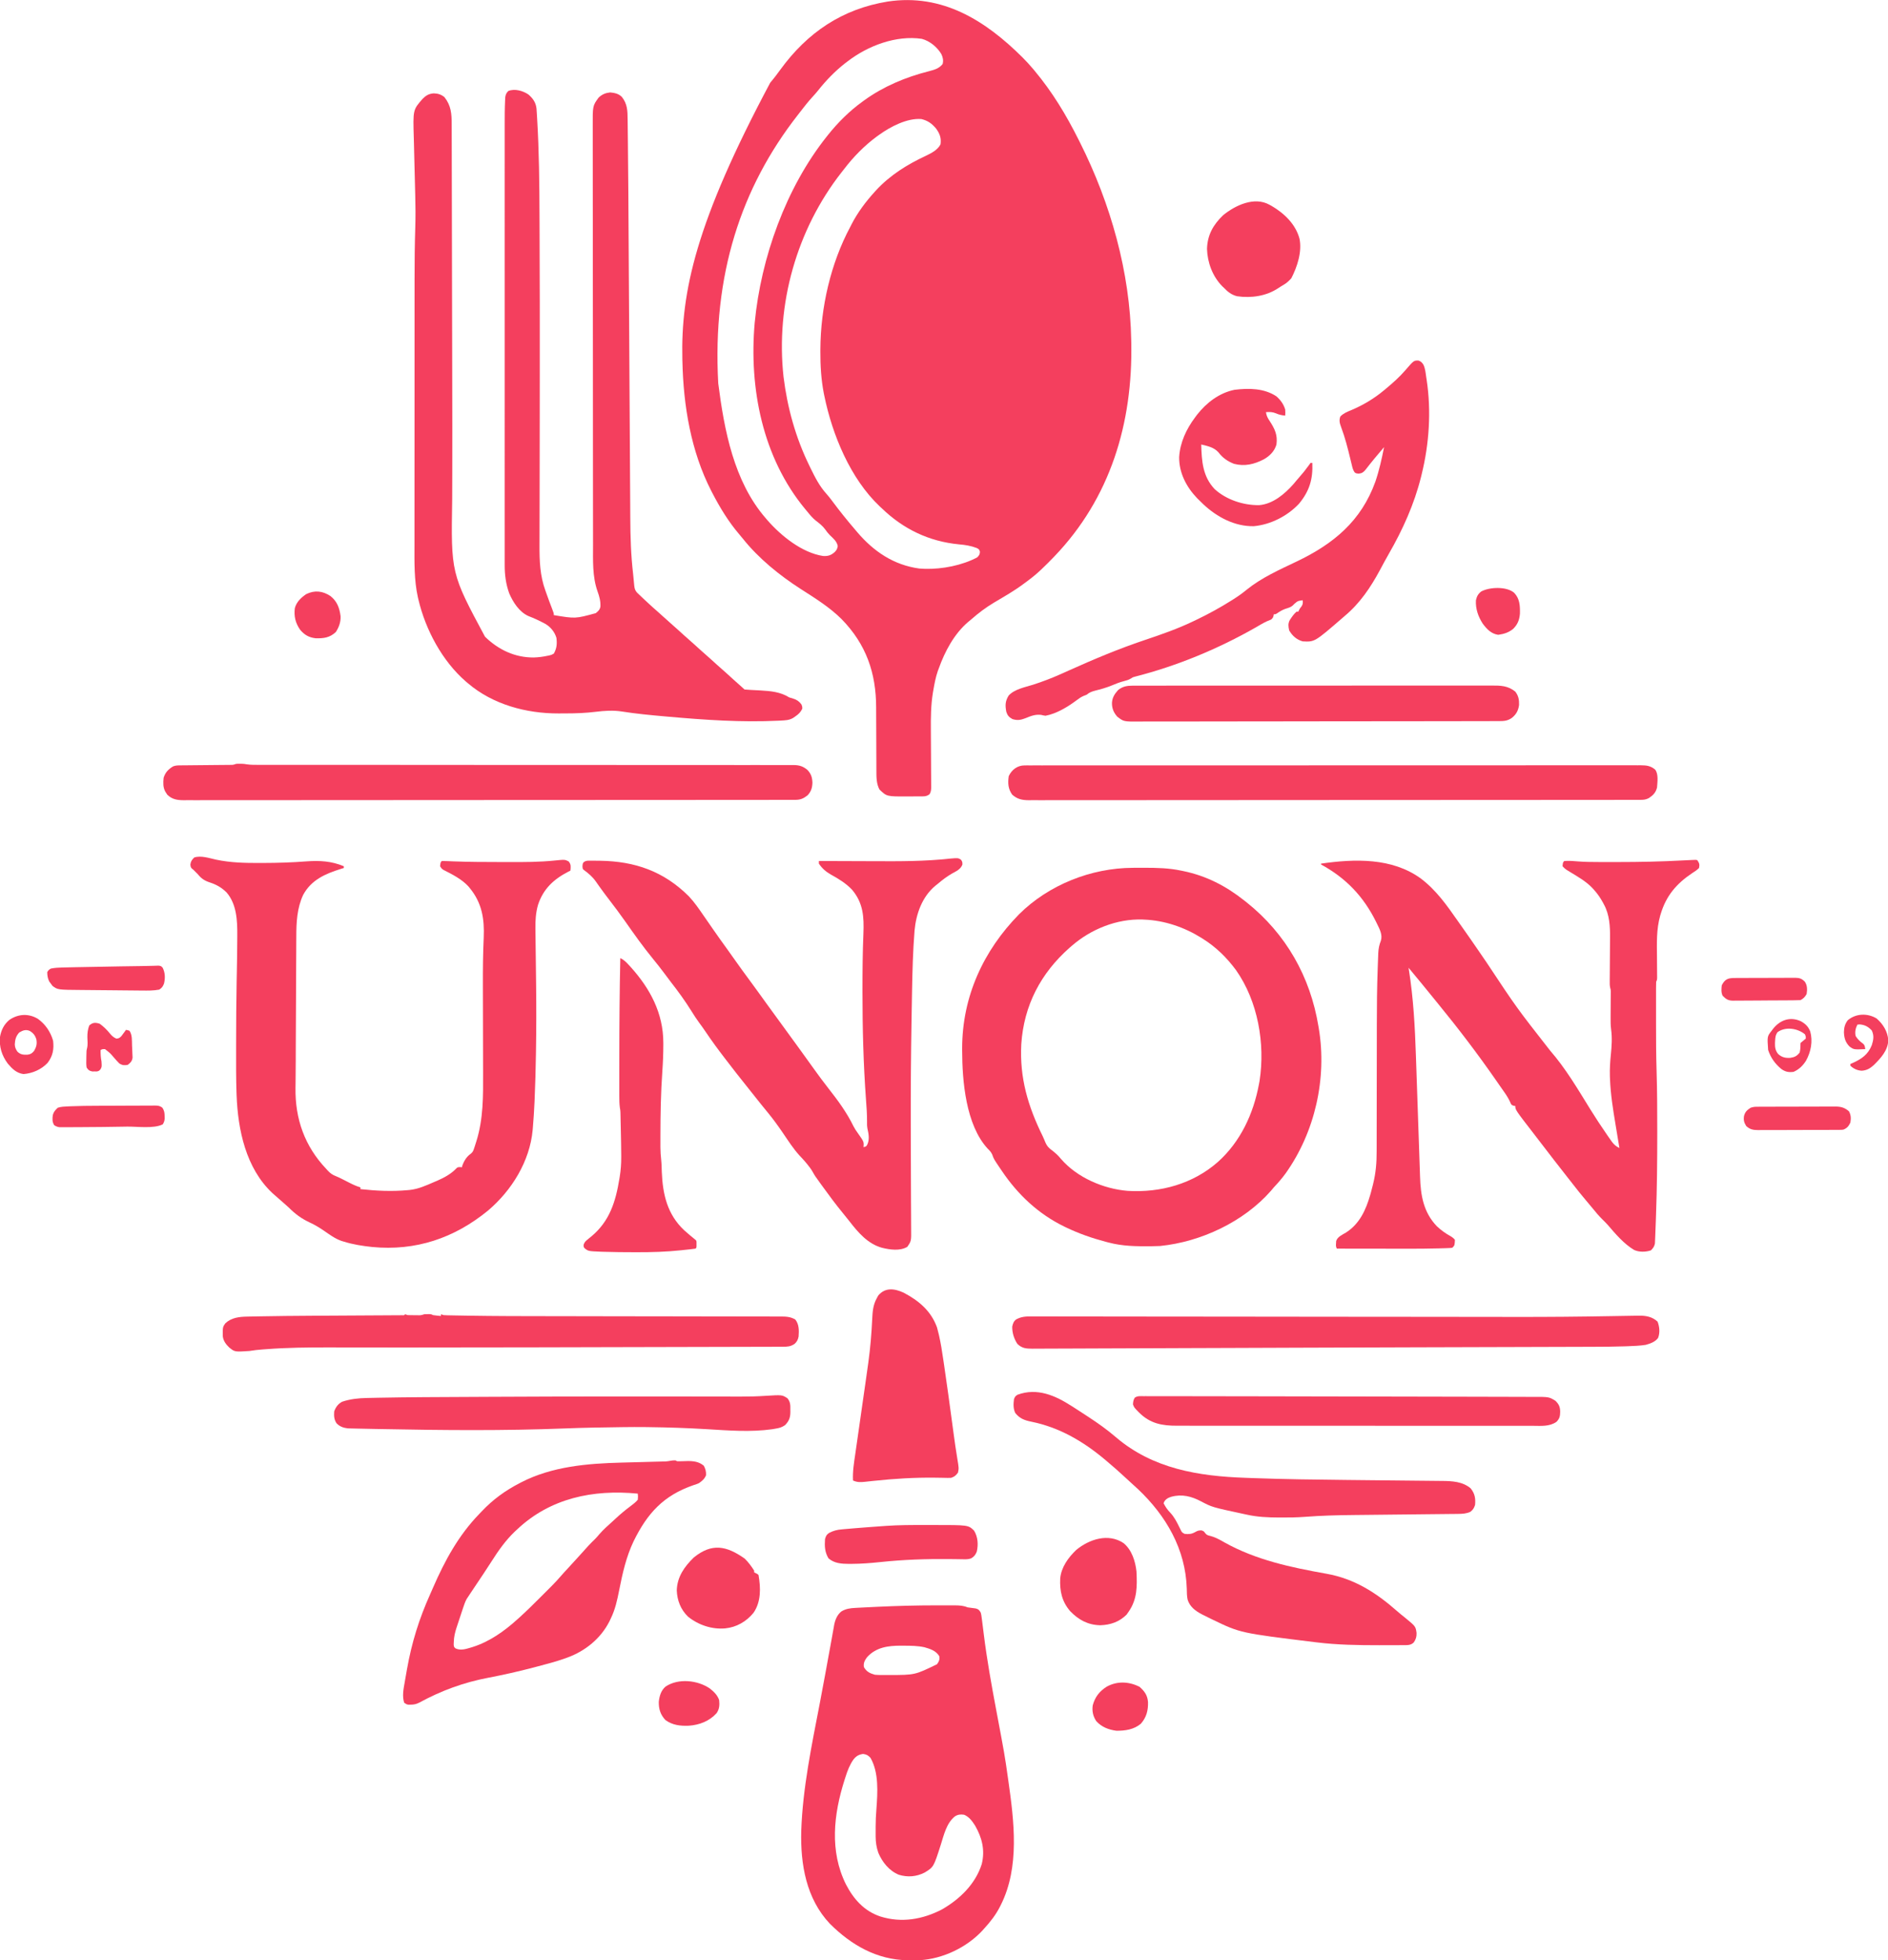<?xml version="1.0" ?><svg xmlns="http://www.w3.org/2000/svg" version="1.1" width="2158" height="2240">
<path d="M0 0 C4.248 4.302 8.322 8.665 12.188 13.312 C12.638 13.849 13.089 14.386 13.553 14.939 C33.991 39.352 49.978 65.864 64.188 94.312 C64.707 95.344 65.226 96.375 65.762 97.437 C100.596 166.849 122.913 245.374 124.188 323.312 C124.208 324.286 124.228 325.26 124.25 326.263 C125.968 417.946 100.477 503.583 35.969 570.618 C26.433 580.456 16.937 590.09 5.814 598.134 C4.168 599.327 2.545 600.546 0.922 601.77 C-9.549 609.562 -20.838 616.005 -32.059 622.641 C-41.786 628.43 -50.349 634.806 -58.812 642.312 C-59.863 643.183 -60.917 644.05 -61.973 644.914 C-78.099 658.534 -88.799 678.717 -95.812 698.312 C-96.364 699.79 -96.364 699.79 -96.926 701.297 C-99.373 708.439 -100.724 715.696 -102 723.125 C-102.167 724.085 -102.334 725.044 -102.506 726.033 C-104.829 740.355 -104.944 754.712 -104.827 769.179 C-104.804 772.055 -104.79 774.93 -104.779 777.806 C-104.746 785.968 -104.703 794.13 -104.641 802.292 C-104.604 807.316 -104.58 812.34 -104.567 817.364 C-104.559 819.27 -104.545 821.176 -104.526 823.081 C-104.499 825.732 -104.492 828.383 -104.488 831.034 C-104.475 831.818 -104.463 832.601 -104.45 833.408 C-104.462 836.615 -104.6 838.921 -106.145 841.767 C-109.598 844.968 -113.735 844.473 -118.156 844.48 C-118.881 844.484 -119.605 844.487 -120.351 844.491 C-121.888 844.496 -123.424 844.498 -124.961 844.498 C-127.276 844.5 -129.591 844.518 -131.906 844.537 C-155.263 844.628 -155.263 844.628 -163.562 836.625 C-167.113 830.057 -167.104 822.412 -167.084 815.121 C-167.089 814.144 -167.094 813.167 -167.1 812.161 C-167.11 810.052 -167.116 807.944 -167.117 805.836 C-167.121 802.482 -167.138 799.129 -167.158 795.775 C-167.213 786.244 -167.244 776.713 -167.269 767.182 C-167.285 761.336 -167.315 755.491 -167.354 749.645 C-167.365 747.435 -167.371 745.225 -167.371 743.016 C-167.374 703.472 -178.804 670.613 -206.812 641.938 C-220.716 628.107 -237.382 617.835 -253.812 607.312 C-277.868 591.816 -301.686 572.518 -319.582 550.094 C-320.988 548.341 -322.42 546.608 -323.887 544.906 C-336.181 530.544 -346.164 514.079 -354.812 497.312 C-355.154 496.655 -355.496 495.997 -355.849 495.319 C-379.136 449.911 -387.706 397.886 -388.812 347.312 C-388.834 346.469 -388.856 345.625 -388.879 344.755 C-390.672 267.473 -373.258 187.946 -288.4 28.756 C-284.287 24.007 -280.566 19.019 -276.875 13.938 C-246.063 -28.414 -206.286 -55.467 -154.059 -63.938 C-91.604 -73.272 -42.507 -42.28 0 0 Z M-199.812 4.312 C-200.696 4.974 -201.579 5.635 -202.488 6.316 C-214.127 15.403 -224.7 26.219 -233.816 37.816 C-235.846 40.355 -237.985 42.736 -240.188 45.125 C-245.228 50.672 -249.828 56.518 -254.389 62.46 C-255.315 63.666 -256.246 64.868 -257.182 66.067 C-321.628 148.653 -354.732 248.241 -347.844 372.52 C-340.984 425.903 -330.024 484.441 -293.812 526.312 C-293.118 527.128 -292.423 527.944 -291.707 528.785 C-276.172 546.574 -252.24 566.061 -227.93 569.75 C-222.418 570.013 -219.071 569.052 -214.812 565.312 C-212.503 563.003 -211.892 561.712 -211.25 558.5 C-212.234 552.922 -216.377 549.712 -220.312 545.875 C-222.354 543.782 -223.849 541.877 -225.5 539.5 C-228.568 535.286 -232.276 532.45 -236.379 529.285 C-240.031 526.324 -242.868 522.961 -245.812 519.312 C-246.716 518.231 -247.619 517.151 -248.523 516.07 C-297.281 457.178 -312.795 377.956 -306.188 303.208 C-299.022 228.87 -270.539 148.977 -223.812 90.312 C-223.374 89.758 -222.936 89.204 -222.484 88.633 C-210.963 74.196 -197.809 61.112 -182.812 50.312 C-182.253 49.904 -181.694 49.495 -181.118 49.074 C-158.872 32.966 -133.652 22.483 -107.161 15.745 C-100.983 14.132 -95.498 12.699 -91.375 7.5 C-90.307 3.346 -91.019 -0.004 -92.836 -3.859 C-97.665 -11.955 -105.94 -18.77 -115.133 -21.289 C-144.578 -25.667 -176.772 -13.38 -199.812 4.312 Z M-163.812 88.312 C-164.864 89.068 -165.916 89.823 -167 90.602 C-180.91 100.926 -193.309 113.565 -203.812 127.312 C-204.825 128.597 -205.838 129.881 -206.852 131.164 C-258.275 196.73 -282.311 282.21 -273.219 365.021 C-268.871 400.201 -259.411 434.434 -243.812 466.312 C-243.118 467.747 -243.118 467.747 -242.409 469.209 C-237.211 479.851 -232.166 489.885 -224.172 498.707 C-221.714 501.421 -219.547 504.241 -217.375 507.188 C-208.926 518.576 -200.053 529.559 -190.812 540.312 C-190.211 541.028 -189.609 541.743 -188.988 542.48 C-170.193 564.552 -147.289 580.082 -118.062 584.062 C-116.648 584.172 -115.23 584.254 -113.812 584.312 C-112.94 584.352 -112.067 584.392 -111.168 584.434 C-91.727 584.876 -69.131 580.507 -51.812 571.312 C-49.616 568.929 -48.83 568.015 -48.75 564.75 C-49.647 562.087 -49.647 562.087 -52.375 560.625 C-59.112 558.053 -65.561 557.026 -72.688 556.438 C-106.945 553.124 -136.162 539.08 -160.812 515.312 C-161.568 514.62 -162.323 513.928 -163.102 513.215 C-196.909 481.313 -217.465 431.266 -226.625 386.562 C-226.82 385.618 -227.015 384.674 -227.216 383.702 C-230.247 367.973 -231.201 352.175 -231.125 336.188 C-231.121 334.917 -231.121 334.917 -231.117 333.621 C-230.903 286.031 -219.403 235.343 -196.812 193.312 C-196.336 192.37 -195.859 191.428 -195.367 190.457 C-188.362 176.907 -179.075 164.555 -168.812 153.312 C-168.358 152.813 -167.904 152.313 -167.436 151.799 C-151.441 134.457 -131.795 122.288 -110.575 112.38 C-104.401 109.416 -97.01 105.708 -93.812 99.312 C-92.75 92.131 -94.608 87.102 -98.812 81.312 C-103.656 75.5 -108.239 72.177 -115.688 70.375 C-132.021 69.089 -151.005 79.107 -163.812 88.312 Z " fill="#f43f5e" transform="translate(1168.812,65.688)"/>
<path d="M0 0 C5.225 4.529 8.468 9.171 9.23 16.083 C9.279 16.835 9.328 17.586 9.378 18.36 C9.465 19.67 9.465 19.67 9.553 21.006 C9.611 21.962 9.67 22.919 9.73 23.905 C9.825 25.438 9.825 25.438 9.922 27.003 C12.179 64.488 12.552 101.914 12.661 139.457 C12.68 146.047 12.708 152.637 12.74 159.227 C12.993 212.363 13.013 265.497 12.959 318.633 C12.95 327.517 12.942 336.401 12.935 345.285 C12.93 351.75 12.925 358.215 12.919 364.681 C12.918 366.298 12.917 367.915 12.915 369.531 C12.899 388.853 12.873 408.175 12.826 427.497 C12.794 440.559 12.772 453.622 12.76 466.684 C12.752 474.544 12.735 482.404 12.705 490.264 C12.684 496.21 12.679 502.155 12.679 508.1 C12.677 510.505 12.669 512.911 12.656 515.316 C12.563 532.862 13.219 550.029 19.312 566.688 C19.612 567.548 19.912 568.409 20.221 569.296 C22.447 575.636 24.786 581.942 27.222 588.204 C29 592.799 29 592.799 29 595 C53.659 599.107 53.659 599.107 76.961 592.758 C79.737 590.555 81.746 588.724 82.273 585.145 C82.55 578.796 81.036 573.577 78.928 567.673 C72.989 550.852 73.85 532.379 73.853 514.77 C73.85 512.634 73.846 510.498 73.842 508.362 C73.832 502.522 73.828 496.682 73.825 490.842 C73.821 484.533 73.812 478.223 73.803 471.914 C73.784 457.418 73.774 442.922 73.766 428.426 C73.761 421.257 73.756 414.088 73.751 406.92 C73.733 382.362 73.718 357.804 73.711 333.247 C73.71 331.707 73.71 330.168 73.709 328.629 C73.709 327.866 73.709 327.103 73.708 326.316 C73.707 322.45 73.706 318.583 73.705 314.717 C73.704 313.566 73.704 313.566 73.704 312.392 C73.696 287.494 73.673 262.596 73.64 237.698 C73.606 211.348 73.586 184.999 73.583 158.65 C73.583 155.757 73.582 152.864 73.582 149.971 C73.581 149.259 73.581 148.547 73.581 147.813 C73.579 136.363 73.563 124.912 73.543 113.462 C73.522 101.954 73.517 90.447 73.526 78.939 C73.531 72.708 73.529 66.476 73.51 60.245 C73.492 54.538 73.493 48.832 73.509 43.125 C73.511 41.063 73.507 39.001 73.495 36.94 C73.365 12.917 73.365 12.917 80.312 3.438 C84.373 -0.245 88 -1.782 93.438 -2.375 C98.647 -1.827 102.926 -1.033 106.77 2.734 C113.195 10.801 113.312 18.704 113.391 28.679 C113.409 29.968 113.426 31.257 113.445 32.585 C113.493 36.177 113.529 39.768 113.562 43.36 C113.593 46.477 113.63 49.594 113.667 52.711 C114.133 91.921 114.33 131.135 114.55 170.348 C114.636 185.618 114.729 200.889 114.824 216.159 C114.84 218.593 114.855 221.028 114.87 223.462 C114.893 227.144 114.916 230.825 114.939 234.507 C115.024 248.222 115.109 261.936 115.192 275.651 C115.2 276.898 115.208 278.144 115.215 279.429 C115.339 299.744 115.455 320.059 115.568 340.374 C115.686 361.409 115.814 382.444 115.951 403.48 C116.035 416.366 116.111 429.252 116.175 442.139 C116.22 450.952 116.275 459.765 116.338 468.578 C116.373 473.638 116.405 478.697 116.424 483.757 C116.507 505.331 117.149 526.55 119.657 547.992 C120.136 552.197 120.516 556.408 120.875 560.625 C121.371 566.287 122.739 568.264 127 572 C128.166 573.098 129.329 574.2 130.488 575.305 C131.762 576.496 133.037 577.686 134.312 578.875 C134.982 579.499 135.651 580.123 136.341 580.767 C140.187 584.344 144.066 587.87 148.047 591.297 C150.566 593.494 153.031 595.747 155.5 598 C158.641 600.865 161.791 603.712 165 606.5 C169.177 610.129 173.255 613.865 177.344 617.594 C179.544 619.586 181.76 621.553 184 623.5 C188.177 627.129 192.255 630.865 196.344 634.594 C198.544 636.586 200.76 638.553 203 640.5 C207.179 644.131 211.258 647.867 215.348 651.598 C217.525 653.569 219.718 655.514 221.938 657.438 C225.878 660.861 229.714 664.395 233.554 667.931 C237.179 671.264 240.851 674.535 244.574 677.758 C245.404 678.481 246.221 679.221 247 680 C249.052 680.194 251.11 680.324 253.168 680.43 C254.455 680.503 255.742 680.577 257.068 680.652 C259.763 680.8 262.459 680.939 265.154 681.074 C276.777 681.752 287.979 682.712 298 689 C299.532 689.511 301.074 689.988 302.625 690.438 C306.828 691.764 309.275 693.424 312 697 C313 699.5 313 699.5 313 702 C311.01 706.046 308.768 708.231 305.062 710.75 C304.208 711.343 303.353 711.936 302.473 712.547 C297.942 715.209 293.346 715.275 288.184 715.539 C287.394 715.58 286.605 715.622 285.792 715.664 C243.343 717.726 201.247 714.753 159 711 C157.888 710.901 156.776 710.803 155.63 710.701 C139.387 709.251 123.174 707.749 107.062 705.188 C96.767 703.567 87.115 704.243 76.797 705.506 C65.468 706.868 54.273 707.343 42.866 707.316 C40.067 707.313 37.27 707.336 34.471 707.361 C-2.343 707.491 -40.584 697.212 -69 673 C-69.879 672.26 -70.758 671.52 -71.664 670.758 C-98.567 647.353 -117.602 611.757 -125.75 577.188 C-125.949 576.36 -126.148 575.532 -126.353 574.678 C-130.768 554.725 -130.287 534.378 -130.247 514.071 C-130.24 509.621 -130.245 505.172 -130.249 500.722 C-130.254 492.024 -130.248 483.326 -130.239 474.629 C-130.228 464.459 -130.229 454.29 -130.229 444.12 C-130.229 425.938 -130.22 407.755 -130.206 389.573 C-130.192 372.017 -130.185 354.46 -130.185 336.904 C-130.185 335.825 -130.185 334.747 -130.185 333.635 C-130.185 332.558 -130.186 331.481 -130.186 330.372 C-130.186 310.283 -130.18 290.195 -130.171 270.107 C-130.168 263.058 -130.167 256.009 -130.167 248.959 C-130.166 240.326 -130.162 231.693 -130.153 223.059 C-130.148 218.674 -130.145 214.289 -130.146 209.903 C-130.151 190.532 -129.945 171.186 -129.337 151.823 C-128.958 139.556 -129.036 127.339 -129.387 115.069 C-129.485 111.588 -129.568 108.107 -129.648 104.626 C-129.876 94.764 -130.122 84.902 -130.392 75.041 C-130.559 68.922 -130.704 62.803 -130.836 56.684 C-130.89 54.387 -130.952 52.092 -131.022 49.796 C-132.005 17.554 -132.005 17.554 -121 5 C-117.087 1.078 -113.938 -0.836 -108.312 -1.312 C-103.497 -1.198 -99.773 -0.048 -96 3 C-88.265 12.84 -87.703 22.192 -87.722 34.271 C-87.717 35.738 -87.711 37.205 -87.704 38.672 C-87.688 42.699 -87.685 46.726 -87.683 50.753 C-87.68 55.103 -87.664 59.454 -87.651 63.805 C-87.625 72.354 -87.611 80.903 -87.599 89.451 C-87.586 99.505 -87.561 109.558 -87.535 119.612 C-87.489 137.676 -87.453 155.741 -87.422 173.806 C-87.392 191.097 -87.358 208.388 -87.317 225.679 C-87.315 226.731 -87.312 227.783 -87.31 228.866 C-87.3 233.102 -87.29 237.339 -87.28 241.575 C-87.234 261.321 -87.19 281.067 -87.148 300.812 C-87.145 302.336 -87.145 302.336 -87.142 303.891 C-86.967 386.26 -86.967 386.26 -87.04 421.926 C-87.048 425.674 -87.054 429.421 -87.06 433.169 C-87.077 442.861 -87.096 452.553 -87.144 462.245 C-88.536 547.22 -88.536 547.22 -49.625 619.688 C-34.316 634.598 -15.408 643.583 6.103 643.42 C11.486 643.241 16.678 642.594 21.938 641.438 C22.606 641.306 23.274 641.174 23.962 641.039 C26.119 640.556 26.119 640.556 29 639 C32.418 633.085 32.846 627.66 32 621 C30.005 614.196 25.355 608.547 19.261 604.983 C13.056 601.63 6.716 598.632 0.125 596.125 C-10.471 591.442 -17.569 580.341 -22 570 C-25.799 559.521 -27.157 548.85 -27.126 537.767 C-27.127 536.867 -27.129 535.966 -27.13 535.037 C-27.134 532.02 -27.13 529.004 -27.127 525.987 C-27.128 523.801 -27.13 521.615 -27.132 519.43 C-27.136 513.424 -27.134 507.419 -27.131 501.414 C-27.128 494.936 -27.132 488.459 -27.135 481.982 C-27.139 470.024 -27.139 458.067 -27.136 446.109 C-27.133 435.058 -27.133 424.007 -27.134 412.955 C-27.134 412.222 -27.134 411.489 -27.134 410.733 C-27.134 407.757 -27.135 404.78 -27.135 401.803 C-27.138 373.874 -27.135 345.945 -27.13 318.016 C-27.125 293.222 -27.126 268.429 -27.13 243.635 C-27.136 215.769 -27.138 187.903 -27.135 160.037 C-27.134 157.063 -27.134 154.089 -27.134 151.115 C-27.134 150.383 -27.134 149.651 -27.134 148.896 C-27.132 137.86 -27.134 126.823 -27.136 115.786 C-27.139 103.225 -27.138 90.665 -27.133 78.104 C-27.13 71.698 -27.129 65.292 -27.133 58.886 C-27.136 53.015 -27.134 47.143 -27.129 41.272 C-27.128 39.155 -27.128 37.038 -27.131 34.921 C-27.14 25.568 -27.123 16.217 -26.68 6.873 C-26.623 5.633 -26.566 4.394 -26.507 3.116 C-25.972 -0.17 -25.299 -1.636 -23 -4 C-15.688 -6.995 -6.247 -4.255 0 0 Z " fill="#f43f5e" transform="translate(604,108)"/>
<path d="M0 0 C0.809 -0.027 1.618 -0.054 2.451 -0.083 C3.181 -0.113 3.911 -0.144 4.663 -0.176 C5.271 -0.074 5.88 0.027 6.507 0.132 C8.889 3.705 9.331 4.931 8.507 9.132 C6.14 11.563 3.347 13.297 0.507 15.132 C-17.308 27.105 -28.957 40.743 -35.243 61.507 C-35.541 62.477 -35.541 62.477 -35.845 63.467 C-40.331 79.227 -39.704 95.157 -39.555 111.382 C-39.528 115.048 -39.503 118.714 -39.484 122.38 C-39.472 124.648 -39.454 126.916 -39.431 129.184 C-39.424 130.2 -39.418 131.216 -39.411 132.262 C-39.403 133.157 -39.395 134.052 -39.386 134.974 C-39.493 137.132 -39.493 137.132 -40.493 139.132 C-40.591 141.592 -40.629 144.023 -40.622 146.483 C-40.624 147.243 -40.626 148.003 -40.628 148.787 C-40.632 151.325 -40.629 153.863 -40.626 156.402 C-40.626 158.194 -40.627 159.985 -40.629 161.777 C-40.63 165.565 -40.628 169.352 -40.623 173.139 C-40.618 177.875 -40.621 182.61 -40.627 187.345 C-40.646 205.35 -40.563 223.338 -40.001 241.335 C-39.3 263.91 -39.249 286.485 -39.243 309.07 C-39.242 310.729 -39.242 310.729 -39.241 312.421 C-39.23 343.536 -39.518 374.626 -40.652 405.722 C-40.743 408.249 -40.826 410.776 -40.908 413.303 C-41.038 417.219 -41.188 421.133 -41.357 425.048 C-41.415 426.463 -41.468 427.878 -41.515 429.293 C-41.579 431.209 -41.671 433.124 -41.763 435.039 C-41.808 436.103 -41.852 437.167 -41.898 438.263 C-42.636 441.82 -43.966 443.558 -46.493 446.132 C-52.438 448.114 -59.825 448.301 -65.618 445.695 C-77.129 438.907 -87.157 427.178 -95.759 417.082 C-97.706 414.893 -99.769 412.864 -101.868 410.82 C-105.937 406.799 -109.543 402.536 -113.118 398.074 C-115.648 394.941 -118.25 391.88 -120.868 388.82 C-126.13 382.64 -131.151 376.289 -136.131 369.881 C-137.901 367.609 -139.683 365.346 -141.465 363.084 C-151.903 349.832 -162.24 336.503 -172.47 323.089 C-174.766 320.079 -177.077 317.081 -179.396 314.087 C-201.493 285.525 -201.493 285.525 -201.493 281.132 C-202.113 281.042 -202.733 280.951 -203.371 280.858 C-205.493 280.132 -205.493 280.132 -206.587 278.54 C-207.009 277.541 -207.009 277.541 -207.438 276.523 C-209.367 272.307 -211.698 268.662 -214.368 264.882 C-214.841 264.205 -215.313 263.527 -215.8 262.829 C-216.823 261.364 -217.849 259.9 -218.876 258.438 C-220.537 256.069 -222.186 253.694 -223.833 251.316 C-244.615 221.372 -266.78 192.325 -289.867 164.122 C-292.107 161.381 -294.339 158.631 -296.57 155.882 C-305.475 144.907 -314.428 133.976 -323.493 123.132 C-323.329 124.14 -323.329 124.14 -323.161 125.167 C-317.942 158.053 -316.177 190.853 -315.077 224.086 C-314.869 230.368 -314.651 236.65 -314.431 242.932 C-313.809 260.772 -313.198 278.612 -312.6 296.453 C-312.268 306.357 -311.927 316.261 -311.577 326.165 C-311.357 332.395 -311.148 338.625 -310.947 344.856 C-310.82 348.738 -310.682 352.619 -310.541 356.501 C-310.478 358.284 -310.419 360.068 -310.365 361.852 C-309.717 383.15 -306.52 402.615 -291.106 418.609 C-286.318 423.104 -281.377 426.684 -275.622 429.843 C-273.518 431.117 -271.996 432.185 -270.493 434.132 C-270.826 440.466 -270.826 440.466 -273.493 443.132 C-275.792 443.45 -275.792 443.45 -278.694 443.543 C-279.774 443.581 -280.853 443.619 -281.966 443.659 C-283.138 443.689 -284.31 443.72 -285.518 443.751 C-286.732 443.789 -287.945 443.827 -289.196 443.865 C-301.497 444.218 -313.793 444.26 -326.098 444.23 C-328.414 444.228 -330.73 444.227 -333.045 444.226 C-339.037 444.222 -345.029 444.212 -351.021 444.201 C-357.176 444.191 -363.332 444.186 -369.487 444.181 C-381.489 444.171 -393.491 444.154 -405.493 444.132 C-406.698 441.723 -406.572 440.426 -406.368 437.757 C-406.324 436.986 -406.28 436.216 -406.235 435.421 C-404.66 430.562 -399.287 428.322 -395.118 425.82 C-379.649 416.012 -372.404 400.236 -367.43 383.132 C-367.197 382.333 -366.964 381.534 -366.723 380.711 C-365.928 377.863 -365.207 375.002 -364.493 372.132 C-364.331 371.49 -364.17 370.848 -364.003 370.186 C-360.908 357.64 -359.917 345.824 -359.979 332.935 C-359.973 330.992 -359.966 329.049 -359.957 327.106 C-359.942 322.956 -359.939 318.806 -359.946 314.656 C-359.957 308.038 -359.939 301.419 -359.918 294.801 C-359.888 284.278 -359.876 273.754 -359.873 263.231 C-359.866 244.528 -359.836 225.825 -359.788 207.122 C-359.771 200.601 -359.766 194.081 -359.769 187.56 C-359.773 166.496 -359.556 145.451 -358.783 124.399 C-358.704 122.249 -358.629 120.098 -358.559 117.947 C-358.458 114.967 -358.339 111.988 -358.214 109.009 C-358.186 108.139 -358.159 107.269 -358.131 106.373 C-357.888 101.238 -356.987 96.942 -355.117 92.144 C-353.054 85.496 -356.543 79 -359.43 73.132 C-359.831 72.307 -360.231 71.482 -360.644 70.632 C-375.025 41.598 -395.103 20.578 -423.493 5.132 C-423.493 4.802 -423.493 4.472 -423.493 4.132 C-385.023 -1.417 -342.416 -2.776 -309.493 21.132 C-291.638 34.679 -279.702 51.826 -266.997 69.987 C-265.49 72.136 -263.976 74.28 -262.458 76.421 C-255.717 85.934 -249.073 95.508 -242.493 105.132 C-241.429 106.687 -240.365 108.242 -239.302 109.796 C-237.642 112.222 -235.982 114.648 -234.323 117.074 C-199.958 168.92 -199.958 168.92 -161.68 217.82 C-143.942 238.165 -130.056 261.821 -115.907 284.697 C-109.829 294.52 -103.514 304.139 -96.93 313.632 C-96.239 314.631 -95.547 315.629 -94.835 316.658 C-94.185 317.588 -93.534 318.518 -92.864 319.476 C-92.286 320.303 -91.708 321.13 -91.112 321.982 C-88.524 325.42 -86.362 327.27 -82.493 329.132 C-82.589 328.556 -82.685 327.98 -82.783 327.386 C-83.794 321.302 -84.799 315.217 -85.801 309.131 C-86.174 306.87 -86.548 304.61 -86.924 302.35 C-89.787 285.125 -92.574 267.983 -93.243 250.507 C-93.286 249.41 -93.329 248.312 -93.374 247.181 C-93.621 238.773 -93.122 230.577 -92.262 222.218 C-91.287 212.698 -90.672 203.016 -92 193.502 C-92.598 188.831 -92.602 184.226 -92.555 179.523 C-92.55 178.189 -92.55 178.189 -92.544 176.828 C-92.532 174.013 -92.513 171.198 -92.493 168.382 C-92.466 164.658 -92.446 160.934 -92.43 157.21 C-92.422 156.359 -92.414 155.508 -92.405 154.631 C-92.4 153.439 -92.4 153.439 -92.395 152.223 C-92.39 151.528 -92.385 150.832 -92.379 150.116 C-92.424 148.133 -92.424 148.133 -92.995 146.285 C-93.673 143.354 -93.588 140.606 -93.559 137.598 C-93.554 136.95 -93.55 136.302 -93.545 135.635 C-93.534 134.23 -93.522 132.825 -93.507 131.42 C-93.485 129.18 -93.471 126.941 -93.459 124.702 C-93.426 118.334 -93.385 111.967 -93.322 105.6 C-93.283 101.698 -93.261 97.797 -93.247 93.895 C-93.239 92.423 -93.226 90.952 -93.206 89.48 C-93.035 76.324 -93.723 62.448 -100.243 50.695 C-100.592 50.034 -100.941 49.372 -101.301 48.691 C-104.173 43.395 -107.441 38.603 -111.493 34.132 C-112.034 33.523 -112.576 32.913 -113.134 32.285 C-120.494 24.46 -129.939 19.131 -139.047 13.596 C-139.709 13.19 -140.37 12.785 -141.052 12.367 C-141.938 11.829 -141.938 11.829 -142.842 11.28 C-144.64 10.03 -146.09 8.817 -147.493 7.132 C-147.072 2.711 -147.072 2.711 -145.493 1.132 C-140.188 0.747 -134.862 1.157 -129.576 1.63 C-122.186 2.213 -114.824 2.295 -107.415 2.3 C-105.974 2.304 -104.533 2.308 -103.093 2.313 C-99.265 2.322 -95.438 2.323 -91.61 2.321 C-89.233 2.32 -86.855 2.321 -84.478 2.322 C-59.343 2.327 -34.273 1.81 -9.17 0.437 C-6.114 0.275 -3.056 0.162 0 0 Z " fill="#f43f5e" transform="translate(1933.493,982.868)"/>
<path d="M0 0 C0.883 -0.007 1.765 -0.014 2.674 -0.021 C5.508 -0.039 8.342 -0.045 11.176 -0.047 C12.626 -0.048 12.626 -0.048 14.105 -0.049 C28.103 -0.033 41.75 0.273 55.488 3.203 C56.311 3.369 57.134 3.536 57.982 3.707 C84.264 9.144 106.581 20.652 127.488 37.203 C128.969 38.363 128.969 38.363 130.48 39.547 C175.413 75.493 203.168 124.394 212.488 181.203 C212.613 181.929 212.737 182.656 212.866 183.404 C222.444 240.573 208.508 302.094 174.941 349.252 C170.811 354.92 166.303 360.106 161.488 365.203 C160.401 366.491 159.317 367.783 158.238 369.078 C127.059 404.609 78.094 427.505 31.488 432.203 C28.78 432.324 26.095 432.412 23.387 432.441 C22.636 432.451 21.886 432.461 21.113 432.471 C4.523 432.645 -11.374 432.499 -27.512 428.203 C-28.565 427.929 -29.618 427.656 -30.703 427.374 C-46.208 423.264 -61.04 418.13 -75.512 411.203 C-76.261 410.846 -77.01 410.49 -77.782 410.122 C-107.563 395.713 -131.167 373.479 -149.512 346.203 C-150.382 344.927 -150.382 344.927 -151.27 343.625 C-158.61 332.781 -158.61 332.781 -160.363 327.77 C-161.697 324.789 -163.311 323.171 -165.637 320.891 C-190.583 293.782 -194.734 243.521 -194.762 208.453 C-194.763 207.296 -194.763 207.296 -194.764 206.116 C-194.682 147.264 -170.607 94.737 -129.637 53.016 C-95.875 19.48 -47.449 0.253 0 0 Z M-69.512 89.203 C-70.319 89.901 -71.126 90.598 -71.957 91.316 C-104.963 120.442 -124.2 157.255 -127.17 201.451 C-129.234 239.992 -119.531 272.513 -102.723 306.645 C-101.562 309.097 -100.54 311.577 -99.52 314.09 C-97.769 318.073 -95.699 320.244 -92.137 322.828 C-88.208 325.825 -85.04 328.709 -81.945 332.531 C-63.568 353.964 -33.212 366.982 -5.512 369.203 C32.051 371.428 68.961 361.242 97.488 336.203 C123.435 312.998 138.228 280.968 144.488 247.203 C144.829 245.387 144.829 245.387 145.176 243.535 C151.743 200.987 143.306 152.525 118.322 117 C107.947 102.885 95.352 90.502 80.488 81.203 C79.886 80.821 79.284 80.439 78.664 80.045 C59.23 67.901 36.484 60.097 13.488 59.203 C12.808 59.163 12.127 59.123 11.426 59.082 C-17.959 58.136 -47.54 70.08 -69.512 89.203 Z " fill="#f43f5e" transform="translate(1294.512,991.797)"/>
<path d="M0 0 C16.675 3.523 33.13 3.875 50.115 3.799 C51.255 3.797 52.396 3.795 53.57 3.793 C70.223 3.763 86.755 3.264 103.357 1.986 C118.518 0.887 131.969 1.607 146.115 7.549 C146.115 8.209 146.115 8.869 146.115 9.549 C144.967 9.901 143.818 10.253 142.635 10.615 C124.844 16.207 108.84 23.153 99.58 40.389 C92.598 55.452 91.819 71.539 91.796 87.871 C91.787 89.445 91.777 91.02 91.766 92.594 C91.739 96.831 91.724 101.068 91.711 105.306 C91.695 109.796 91.668 114.286 91.642 118.776 C91.601 126.337 91.567 133.899 91.537 141.461 C91.496 151.981 91.443 162.501 91.388 173.022 C91.326 184.75 91.269 196.478 91.216 208.206 C91.213 209.033 91.209 209.859 91.205 210.711 C91.187 214.797 91.173 218.883 91.163 222.969 C91.16 224.578 91.156 226.187 91.152 227.796 C91.15 228.591 91.148 229.385 91.146 230.203 C91.132 235.263 91.089 240.322 91.03 245.381 C90.991 248.864 90.965 252.347 90.941 255.83 C90.926 257.459 90.906 259.088 90.88 260.716 C90.319 296.333 101.445 327.688 126.115 353.549 C126.659 354.156 127.203 354.763 127.764 355.389 C130.597 358.455 133.233 360.31 137.143 361.779 C139.483 362.692 141.686 363.79 143.928 364.924 C144.775 365.351 145.622 365.777 146.494 366.217 C148.254 367.111 150.012 368.01 151.768 368.912 C156.15 371.146 160.369 373.175 165.115 374.549 C165.115 375.209 165.115 375.869 165.115 376.549 C183.124 378.51 200.796 379.394 218.865 377.736 C220.061 377.631 220.061 377.631 221.282 377.524 C231.35 376.46 240.275 372.362 249.49 368.361 C250.55 367.917 251.609 367.473 252.701 367.016 C260.748 363.52 268.647 359.26 274.753 352.822 C276.115 351.549 276.115 351.549 278.803 351.361 C279.566 351.423 280.329 351.485 281.115 351.549 C281.425 350.311 281.425 350.311 281.74 349.049 C283.685 344.098 286.619 339.234 291.104 336.207 C293.433 334.287 293.996 333.029 294.932 330.189 C295.22 329.329 295.507 328.469 295.804 327.582 C296.092 326.664 296.381 325.745 296.678 324.799 C296.982 323.849 297.287 322.9 297.6 321.922 C305.666 296.193 305.399 269.884 305.285 243.192 C305.269 238.737 305.265 234.281 305.26 229.826 C305.248 221.39 305.228 212.955 305.203 204.52 C305.158 189.466 305.125 174.411 305.102 159.357 C305.094 154.1 305.08 148.844 305.062 143.588 C305.001 125.41 305.168 107.297 306.001 89.134 C306.942 67.825 304.027 49.507 290.115 32.549 C289.594 31.913 289.074 31.278 288.537 30.623 C281.043 22.391 270.045 16.806 260.225 11.838 C258.115 10.549 258.115 10.549 256.115 7.549 C256.656 3.008 256.656 3.008 258.115 1.549 C259.94 1.529 261.767 1.583 263.59 1.663 C264.779 1.711 265.968 1.758 267.193 1.807 C269.167 1.89 269.167 1.89 271.182 1.975 C288.75 2.641 306.308 2.737 323.888 2.734 C327.344 2.734 330.799 2.741 334.255 2.755 C352.063 2.823 369.722 2.836 387.457 0.98 C398.711 -0.153 398.711 -0.153 403.115 2.049 C406.01 5.667 405.494 8.002 405.115 12.549 C404.293 12.961 403.47 13.374 402.623 13.799 C386.083 22.355 374.104 33.356 368.115 51.549 C365.532 60.454 364.945 69.544 365.094 78.771 C365.103 79.646 365.113 80.521 365.123 81.422 C365.155 84.295 365.196 87.168 365.236 90.041 C365.261 92.071 365.285 94.101 365.308 96.131 C365.371 101.477 365.44 106.822 365.51 112.168 C365.634 121.667 365.748 131.167 365.861 140.666 C365.88 142.197 365.88 142.197 365.899 143.758 C366.198 168.821 366.163 193.863 365.74 218.924 C365.719 220.188 365.698 221.452 365.676 222.755 C365.38 239.966 364.936 257.164 364.178 274.361 C364.121 275.682 364.121 275.682 364.064 277.029 C363.64 286.772 363.018 296.489 362.182 306.205 C362.108 307.095 362.035 307.986 361.959 308.903 C358.696 344.758 338.043 378.018 310.976 401.025 C272.398 432.626 228.199 447.499 178.386 442.677 C167.372 441.473 156.702 439.876 146.115 436.549 C145.239 436.287 144.362 436.025 143.459 435.756 C135.829 433.118 129.43 428.245 122.83 423.715 C117.875 420.345 112.811 417.308 107.369 414.795 C97.652 410.274 90.675 405.097 83.115 397.549 C81.543 396.119 79.961 394.702 78.365 393.299 C77.65 392.665 76.934 392.03 76.197 391.377 C74.825 390.172 73.448 388.974 72.064 387.783 C70.063 386.058 68.083 384.312 66.115 382.549 C65.491 381.992 64.867 381.435 64.225 380.861 C34.159 352.506 25.025 308.839 23.545 269.205 C23.484 267.565 23.484 267.565 23.421 265.892 C22.89 249.892 22.963 233.881 22.987 217.873 C22.99 215.139 22.992 212.404 22.993 209.669 C23.004 186.041 23.169 162.423 23.615 138.799 C23.638 137.587 23.661 136.374 23.684 135.125 C23.729 132.743 23.775 130.361 23.82 127.979 C24.048 115.872 24.249 103.766 24.292 91.657 C24.299 90.047 24.309 88.437 24.323 86.828 C24.463 69.925 23.731 50.95 12.107 37.506 C6.346 31.847 0.598 28.557 -7.072 26.049 C-13.335 23.984 -16.772 21.6 -20.885 16.549 C-21.792 15.641 -22.7 14.734 -23.635 13.799 C-24.749 12.685 -24.749 12.685 -25.885 11.549 C-26.483 11.074 -27.081 10.6 -27.697 10.111 C-28.885 8.549 -28.885 8.549 -29.322 5.674 C-28.786 1.841 -27.597 0.261 -24.885 -2.451 C-17.216 -5.007 -7.693 -1.702 0 0 Z " fill="#f43f5e" transform="translate(246.885,982.451)"/>
<path d="M0 0 C2.072 -0.001 4.144 -0.006 6.217 -0.011 C10.08 -0.019 13.943 -0.007 17.806 0.011 C18.947 0.01 20.088 0.009 21.263 0.008 C26.556 0.056 30.929 0.254 35.888 2.311 C38.981 2.802 42.072 3.186 45.181 3.554 C48.534 4.492 49.11 5.372 50.888 8.311 C51.544 10.95 51.544 10.95 51.943 14.003 C52.1 15.162 52.257 16.321 52.419 17.515 C52.574 18.768 52.729 20.021 52.888 21.311 C53.132 23.231 53.132 23.231 53.381 25.19 C53.737 27.999 54.086 30.809 54.433 33.619 C57.998 62.246 63.105 90.583 68.441 118.925 C78.287 171.225 78.287 171.225 82.013 197.499 C82.152 198.466 82.29 199.433 82.433 200.429 C89.003 246.769 95.572 299.034 73.888 342.311 C73.586 342.918 73.283 343.525 72.971 344.15 C68.134 353.64 62.058 361.498 54.888 369.311 C54.108 370.185 53.329 371.059 52.525 371.96 C34.629 391.029 7.669 403.907 -18.439 405.516 C-21.916 405.614 -25.383 405.641 -28.862 405.624 C-30.71 405.615 -30.71 405.615 -32.595 405.607 C-67.786 405.139 -97.128 388.224 -121.549 363.882 C-148.663 335.168 -155.285 295.872 -154.286 257.83 C-152.624 208.681 -142.294 159.865 -133.05 111.713 C-130.975 100.903 -128.947 90.085 -126.967 79.257 C-126.842 78.573 -126.717 77.89 -126.588 77.185 C-125.512 71.297 -124.441 65.407 -123.372 59.517 C-122.15 52.787 -120.916 46.059 -119.666 39.335 C-119.125 36.386 -118.608 33.433 -118.093 30.48 C-117.768 28.696 -117.442 26.912 -117.116 25.128 C-116.986 24.344 -116.856 23.56 -116.722 22.753 C-115.592 16.752 -113.333 10.872 -108.418 6.965 C-103.318 3.884 -98.411 3.235 -92.577 2.922 C-90.927 2.833 -90.927 2.833 -89.244 2.741 C-88.048 2.68 -86.852 2.62 -85.619 2.558 C-84.353 2.492 -83.087 2.427 -81.783 2.359 C-77.601 2.147 -73.419 1.946 -69.237 1.749 C-68.525 1.715 -67.813 1.681 -67.079 1.646 C-44.719 0.585 -22.385 0.004 0 0 Z M-79.112 59.311 C-81.859 63.12 -83.311 65.832 -82.674 70.561 C-79.672 75.845 -75.811 77.714 -70.112 79.311 C-65.246 79.728 -60.368 79.65 -55.487 79.624 C-54.796 79.622 -54.105 79.621 -53.392 79.619 C-24.372 79.574 -24.372 79.574 0.888 67.311 C3.251 63.946 3.994 62.343 3.576 58.249 C-0.054 51.931 -6.714 49.839 -13.424 47.89 C-21.226 46.211 -28.91 46.128 -36.862 46.124 C-38.517 46.106 -38.517 46.106 -40.205 46.087 C-54.973 46.061 -68.777 47.862 -79.112 59.311 Z M-94.551 176.082 C-98.93 182.362 -101.366 188.795 -103.674 196.061 C-104.059 197.252 -104.444 198.443 -104.841 199.67 C-117.301 238.902 -122.08 280.843 -103.174 318.936 C-94.404 335.808 -82.313 349.454 -63.837 355.594 C-39.639 363.145 -15.446 358.982 6.701 347.436 C27.052 335.681 44.718 318.609 52.021 295.768 C55.936 279.879 52.479 265.785 44.463 251.792 C41.216 246.677 37.63 241.692 31.888 239.311 C27.713 238.693 24.878 238.975 21.326 241.186 C11.709 248.91 8.801 262.28 5.232 273.526 C-2.927 299.032 -2.927 299.032 -13.112 305.311 C-22.576 310.172 -32.614 310.991 -42.799 307.874 C-53.826 303.283 -61.572 293.632 -66.17 282.823 C-68.339 276.648 -69.238 270.605 -69.244 264.058 C-69.246 262.28 -69.246 262.28 -69.248 260.466 C-69.245 259.239 -69.241 258.013 -69.237 256.749 C-69.242 254.95 -69.242 254.95 -69.248 253.114 C-69.241 246.224 -68.932 239.438 -68.352 232.574 C-66.985 214.01 -65.457 191.088 -75.112 174.311 C-77.946 171.319 -79.449 170.408 -83.549 169.811 C-88.525 170.51 -91.358 172.153 -94.551 176.082 Z " fill="#f43f5e" transform="translate(1070.112,1834.689)"/>
<path d="M0 0 C1.5 2.375 1.5 2.375 1.562 5.375 C-0.351 10.779 -5.361 12.97 -10.188 15.625 C-16.12 19.025 -21.294 22.964 -26.5 27.375 C-27.482 28.156 -28.465 28.937 -29.477 29.742 C-44.529 42.318 -51.396 61.793 -53.152 80.777 C-55.006 104.012 -55.617 127.346 -56.035 150.645 C-56.056 151.795 -56.077 152.946 -56.099 154.131 C-56.239 161.795 -56.37 169.459 -56.495 177.124 C-56.54 179.839 -56.586 182.554 -56.632 185.269 C-57.288 223.623 -57.569 261.967 -57.494 300.327 C-57.488 303.413 -57.483 306.498 -57.478 309.584 C-57.446 328.935 -57.403 348.286 -57.296 367.637 C-57.254 375.358 -57.226 383.079 -57.207 390.8 C-57.193 396.172 -57.161 401.543 -57.116 406.915 C-57.093 410.203 -57.086 413.492 -57.084 416.781 C-57.08 418.29 -57.069 419.799 -57.05 421.308 C-56.878 435.787 -56.878 435.787 -61.5 442.375 C-69.863 447.35 -81.495 445.636 -90.5 443.375 C-106.621 438.882 -117.651 425.966 -127.488 413.234 C-130.002 409.991 -132.587 406.813 -135.198 403.648 C-143.012 394.163 -150.297 384.328 -157.5 374.375 C-158.488 373.018 -159.477 371.661 -160.465 370.305 C-167.161 361.053 -167.161 361.053 -169.512 356.816 C-171.364 353.61 -173.322 350.902 -175.688 348.062 C-176.879 346.628 -176.879 346.628 -178.094 345.164 C-180.231 342.686 -182.438 340.313 -184.688 337.938 C-191.826 330.111 -197.54 321.106 -203.5 312.375 C-208.904 304.46 -214.409 296.778 -220.5 289.375 C-222.607 286.794 -224.71 284.21 -226.812 281.625 C-227.652 280.594 -227.652 280.594 -228.509 279.542 C-232.525 274.6 -236.482 269.615 -240.403 264.597 C-243.757 260.309 -247.153 256.056 -250.562 251.812 C-255.458 245.708 -260.268 239.544 -265.011 233.32 C-266.74 231.061 -268.482 228.812 -270.223 226.562 C-278.046 216.419 -285.539 206.138 -292.691 195.512 C-294.859 192.296 -297.106 189.163 -299.438 186.062 C-302.602 181.789 -305.419 177.349 -308.229 172.84 C-315.429 161.295 -323.269 150.484 -331.644 139.769 C-334.38 136.24 -337.031 132.651 -339.688 129.062 C-343.662 123.722 -347.776 118.52 -352 113.375 C-363.281 99.62 -373.544 85.171 -383.739 70.604 C-389.724 62.073 -395.966 53.758 -402.32 45.497 C-405.724 41.061 -409.079 36.604 -412.324 32.051 C-412.934 31.201 -413.543 30.351 -414.171 29.475 C-415.306 27.884 -416.432 26.286 -417.544 24.679 C-421.499 19.156 -426.012 15.338 -431.5 11.375 C-432.5 10.375 -432.5 10.375 -432.75 7.5 C-432.5 4.375 -432.5 4.375 -431.344 2.702 C-428.758 0.841 -426.919 1.003 -423.75 1.012 C-422.593 1.011 -421.437 1.01 -420.245 1.009 C-418.391 1.035 -418.391 1.035 -416.5 1.062 C-414.603 1.079 -414.603 1.079 -412.667 1.097 C-372.761 1.675 -339.855 13.108 -311.164 41.703 C-304.744 48.517 -299.529 56.166 -294.233 63.857 C-291.024 68.519 -287.792 73.165 -284.562 77.812 C-283.883 78.792 -283.203 79.771 -282.503 80.781 C-277.791 87.558 -273.003 94.274 -268.15 100.951 C-264.575 105.873 -261.056 110.832 -257.562 115.812 C-252.734 122.687 -247.781 129.463 -242.784 136.216 C-236.074 145.288 -229.486 154.446 -222.896 163.604 C-216.808 172.061 -210.691 180.494 -204.5 188.875 C-198.31 197.254 -192.195 205.686 -186.109 214.141 C-182.869 218.64 -179.621 223.133 -176.373 227.625 C-173.667 231.368 -170.968 235.116 -168.285 238.875 C-162.817 246.52 -157.247 254.048 -151.438 261.438 C-140.777 275.03 -130.574 288.862 -123.004 304.457 C-121.533 307.31 -119.891 309.787 -118 312.375 C-110.964 322.297 -110.964 322.297 -111.5 328.375 C-108.242 327.648 -108.242 327.648 -106.75 324.5 C-104.531 318.905 -105.725 312.78 -107.028 307.057 C-107.526 304.225 -107.548 301.693 -107.477 298.82 C-107.414 290.54 -108.058 282.344 -108.668 274.093 C-111.64 233.224 -112.682 192.465 -112.688 151.5 C-112.688 150.583 -112.689 149.666 -112.689 148.722 C-112.7 127.222 -112.501 105.768 -111.612 84.285 C-110.882 65.236 -111.733 49.504 -124.562 34.25 C-131.527 26.877 -139.986 21.723 -148.812 16.875 C-154.432 13.681 -158.922 9.805 -162.5 4.375 C-162.5 3.385 -162.5 2.395 -162.5 1.375 C-161.936 1.378 -161.373 1.381 -160.792 1.383 C-146.876 1.451 -132.96 1.5 -119.043 1.53 C-112.313 1.546 -105.582 1.567 -98.852 1.601 C-70.027 1.745 -41.415 1.808 -12.734 -1.353 C-3.303 -2.147 -3.303 -2.147 0 0 Z " fill="#f43f5e" transform="translate(1098.5,982.625)"/>
<path d="M0 0 C1.469 0.938 2.937 1.875 4.406 2.812 C8.623 5.514 12.814 8.252 17 11 C17.662 11.432 18.323 11.864 19.005 12.309 C29.932 19.45 40.47 26.914 50.375 35.438 C92.663 71.627 144.895 80.115 198.964 81.95 C202.151 82.059 205.337 82.178 208.523 82.299 C243.455 83.578 278.411 84.014 313.362 84.376 C318.497 84.43 323.632 84.485 328.768 84.54 C331.366 84.568 333.964 84.596 336.562 84.624 C338.305 84.643 340.049 84.662 341.792 84.681 C351.573 84.786 361.355 84.886 371.136 84.974 C379.056 85.046 386.975 85.127 394.895 85.22 C399.043 85.269 403.19 85.312 407.338 85.343 C411.206 85.372 415.073 85.414 418.94 85.466 C420.346 85.483 421.752 85.495 423.158 85.501 C434.618 85.558 446.899 86.193 456 94 C460.785 100.012 461.718 105.483 461 113 C459.706 116.679 458.72 118.45 455.625 120.812 C451.001 122.904 446.637 123.132 441.602 123.183 C440.309 123.198 439.016 123.213 437.684 123.229 C436.258 123.241 434.831 123.253 433.405 123.265 C431.896 123.282 430.387 123.298 428.878 123.315 C425.628 123.351 422.378 123.384 419.127 123.415 C413.956 123.464 408.785 123.522 403.614 123.581 C389.825 123.736 376.037 123.882 362.248 124.022 C353.208 124.113 344.167 124.209 335.127 124.314 C330.844 124.364 326.562 124.41 322.28 124.449 C303.567 124.618 284.986 125.122 266.323 126.554 C257.344 127.232 248.375 127.356 239.375 127.312 C238.525 127.31 237.675 127.308 236.8 127.305 C224.276 127.249 212.254 126.762 200 124 C198.869 123.758 197.739 123.517 196.574 123.268 C160.436 115.508 160.436 115.508 147.805 108.848 C136.873 103.087 126.057 100.239 113.735 103.622 C110.203 104.848 108.267 105.641 106 108.688 C105.67 109.451 105.34 110.214 105 111 C107.162 115.234 109.364 118.472 112.688 121.875 C117.226 126.762 120.024 132.298 122.942 138.236 C123.298 138.951 123.653 139.666 124.02 140.402 C124.33 141.047 124.64 141.691 124.96 142.355 C126.051 144.328 126.051 144.328 129 146 C133.894 146.498 136.815 146.328 141.125 143.938 C143.968 142.368 144.928 142 148.312 142 C151 143 151 143 152.385 144.975 C154.352 147.441 155.501 147.708 158.535 148.395 C164.394 149.97 169.21 152.665 174.438 155.688 C210.578 175.891 250.746 184.378 291.115 191.554 C322.999 197.245 347.716 213.002 371.848 234.254 C374.801 236.852 377.856 239.304 380.938 241.75 C393.063 251.726 393.063 251.726 394.125 259.125 C394.278 263.46 393.464 266.349 391 270 C387.515 273.485 383.756 273.131 378.999 273.161 C377.779 273.171 376.559 273.18 375.302 273.19 C373.964 273.195 372.627 273.199 371.289 273.203 C369.896 273.21 368.504 273.217 367.111 273.225 C362.616 273.244 358.12 273.249 353.625 273.25 C352.479 273.25 352.479 273.25 351.31 273.251 C327.426 273.252 303.735 272.919 280 270 C278.773 269.851 278.773 269.851 277.52 269.699 C192.751 259.306 192.751 259.306 161 244 C160.227 243.63 159.453 243.259 158.656 242.878 C156.091 241.632 153.543 240.355 151 239.062 C150.21 238.668 149.42 238.273 148.605 237.866 C141.286 234.017 135.024 229.336 132.453 221.183 C131.584 216.998 131.553 212.823 131.5 208.562 C130.103 163.567 108.003 125.433 75.816 94.949 C73.116 92.432 70.38 89.954 67.637 87.484 C66.005 86.004 64.391 84.508 62.781 83.004 C55.044 75.774 47.128 68.789 39 62 C38.41 61.505 37.82 61.01 37.212 60.5 C12.666 40.02 -14.266 24.34 -45.812 17.875 C-53.896 16.213 -59.226 14.398 -64.5 7.938 C-66.961 2.939 -66.714 -2.592 -66 -8 C-64.688 -11.125 -64.688 -11.125 -62 -13 C-39.419 -21.345 -18.627 -12.019 0 0 Z " fill="#f43f5e" transform="translate(1225,1607)"/>
<path d="M0 0 C0.66 0.33 1.32 0.66 2 1 C3.344 1.048 4.691 1.037 6.035 0.992 C7.25 0.967 7.25 0.967 8.49 0.941 C10.178 0.898 11.866 0.846 13.553 0.785 C20.501 0.665 27.122 1.481 32.5 6.188 C34.426 9.799 35.208 12.903 35 17 C33.278 21.211 30.642 23.372 27 26 C24.012 27.238 24.012 27.238 20.688 28.312 C-13.544 40.093 -32.082 60.416 -47.776 92.434 C-56.25 110.206 -60.452 129.026 -64.248 148.263 C-66.522 159.751 -68.786 170.463 -74 181 C-74.46 181.972 -74.92 182.944 -75.395 183.945 C-85.332 203.601 -102.962 217.869 -123.426 225.336 C-124.643 225.781 -124.643 225.781 -125.885 226.235 C-136.798 230.116 -147.987 233.018 -159.188 235.938 C-160.339 236.241 -161.49 236.544 -162.676 236.857 C-179.576 241.301 -196.505 245.103 -213.666 248.375 C-242.179 253.827 -267.39 263.047 -292.865 276.912 C-296.167 278.595 -298.84 279.157 -302.5 279.188 C-303.273 279.202 -304.047 279.216 -304.844 279.23 C-307 279 -307 279 -310 277 C-312.474 269.577 -310.799 261.342 -309.461 253.805 C-309.219 252.391 -309.219 252.391 -308.972 250.949 C-308.45 247.922 -307.914 244.898 -307.375 241.875 C-307.102 240.327 -307.102 240.327 -306.823 238.748 C-301.421 208.227 -292.994 181.179 -280.297 152.903 C-279.15 150.335 -278.02 147.761 -276.902 145.18 C-263.655 114.664 -247.762 85.587 -224.467 61.519 C-223.44 60.455 -222.419 59.385 -221.404 58.31 C-208.585 44.746 -194.558 34.564 -178 26 C-177.398 25.686 -176.795 25.372 -176.174 25.048 C-140.935 6.93 -100.652 3.544 -61.67 2.554 C-59.463 2.498 -57.256 2.438 -55.049 2.377 C-48.789 2.204 -42.53 2.038 -36.27 1.875 C-32.405 1.774 -28.541 1.669 -24.676 1.56 C-23.213 1.52 -21.749 1.482 -20.285 1.446 C-18.256 1.395 -16.228 1.338 -14.199 1.281 C-13.047 1.251 -11.895 1.221 -10.708 1.189 C-6.901 0.923 -4.002 -0.167 0 0 Z M-181 79 C-181.873 79.808 -182.745 80.616 -183.645 81.449 C-194.141 91.496 -202.371 103.195 -210.135 115.421 C-215.936 124.546 -221.985 133.506 -228 142.49 C-228.968 143.937 -229.937 145.384 -230.904 146.831 C-231.797 148.167 -232.691 149.502 -233.587 150.836 C-234.733 152.552 -235.867 154.276 -237 156 C-237.533 156.803 -238.066 157.606 -238.615 158.433 C-240.481 161.891 -241.664 165.46 -242.883 169.188 C-243.272 170.358 -243.272 170.358 -243.67 171.552 C-244.216 173.195 -244.758 174.839 -245.298 176.483 C-246.123 178.994 -246.957 181.501 -247.793 184.008 C-248.323 185.609 -248.853 187.211 -249.383 188.812 C-249.755 189.931 -249.755 189.931 -250.134 191.073 C-251.961 196.656 -253.159 201.754 -253.312 207.625 C-253.35 208.566 -253.387 209.507 -253.426 210.477 C-253.211 213.075 -253.211 213.075 -251.418 214.836 C-245.752 217.564 -239.806 215.73 -234.062 214 C-233.326 213.779 -232.589 213.557 -231.831 213.329 C-212.531 207.226 -195.905 195.423 -181 182 C-180.184 181.27 -179.367 180.541 -178.526 179.789 C-170.222 172.284 -162.282 164.436 -154.38 156.51 C-152.177 154.302 -149.969 152.099 -147.76 149.896 C-146.333 148.469 -144.907 147.041 -143.48 145.613 C-142.508 144.644 -142.508 144.644 -141.517 143.656 C-137.709 139.829 -134.083 135.893 -130.56 131.802 C-128.147 129.016 -125.637 126.322 -123.125 123.625 C-119.535 119.753 -115.963 115.868 -112.438 111.938 C-98.37 96.262 -98.37 96.262 -91.59 89.625 C-89.903 87.901 -88.364 86.096 -86.812 84.25 C-82.454 79.199 -77.488 74.824 -72.529 70.38 C-71.085 69.077 -69.661 67.752 -68.238 66.426 C-62.852 61.417 -57.31 56.786 -51.414 52.398 C-48.373 50.124 -45.451 47.913 -43 45 C-42.666 41.332 -42.666 41.332 -43 38 C-93.937 33.05 -143.04 43.066 -181 79 Z " fill="#f43f5e" transform="translate(772,1669)"/>
<path d="M0 0 C2.966 1.059 4.028 2.257 5.688 4.888 C7.706 9.304 8.137 14.169 8.812 18.938 C9.059 20.51 9.059 20.51 9.311 22.113 C14.692 57.799 12.223 94.989 3.625 129.938 C3.383 130.931 3.141 131.925 2.892 132.949 C-4.873 164.166 -18.007 193.225 -34.004 221.016 C-37.502 227.112 -40.814 233.301 -44.125 239.5 C-54.735 259.232 -67.026 277.46 -84.375 291.938 C-85.308 292.747 -86.242 293.557 -87.203 294.391 C-118.724 321.664 -118.724 321.664 -132.375 320.938 C-139.221 319.081 -144.303 314.541 -147.812 308.438 C-148.802 304.041 -149.318 300.722 -147.137 296.594 C-144.851 293.1 -142.55 289.686 -139.375 286.938 C-138.715 286.938 -138.055 286.938 -137.375 286.938 C-136.973 286.071 -136.973 286.071 -136.562 285.188 C-135.375 282.938 -135.375 282.938 -133.75 281 C-132.065 278.472 -132.127 276.916 -132.375 273.938 C-138.085 274.743 -138.085 274.743 -142.188 278.312 C-145.144 281.86 -148.232 282.482 -152.543 283.891 C-155.986 285.163 -158.808 286.908 -161.816 288.984 C-163.375 289.938 -163.375 289.938 -165.375 289.938 C-165.499 290.556 -165.623 291.175 -165.75 291.812 C-166.375 293.938 -166.375 293.938 -168.375 295.938 C-169.995 296.621 -171.617 297.302 -173.243 297.973 C-177.603 299.945 -181.677 302.477 -185.812 304.875 C-228.801 329.433 -276.243 349.137 -324.331 361.326 C-326.536 361.894 -326.536 361.894 -328.875 363.438 C-331.418 364.963 -333.389 365.533 -336.25 366.25 C-341.492 367.587 -346.327 369.507 -351.309 371.598 C-357.197 374 -363.218 375.672 -369.385 377.201 C-373.361 378.22 -376.252 379.267 -379.375 381.938 C-380.386 382.329 -381.396 382.721 -382.438 383.125 C-385.791 384.488 -388.381 386.364 -391.25 388.562 C-401.239 396.009 -413.984 403.667 -426.375 405.938 C-428.984 405.547 -428.984 405.547 -431.375 404.938 C-438.218 404.204 -442.935 406.184 -449.258 408.746 C-454.691 410.823 -458.481 411.527 -464.188 409.75 C-468.097 407.527 -469.824 405.692 -471.176 401.387 C-472.538 394.036 -472.49 389.349 -468.438 382.812 C-461.83 375.556 -449.693 373.326 -440.688 370.5 C-429.903 367.028 -419.47 363.054 -409.125 358.438 C-408.159 358.007 -408.159 358.007 -407.174 357.567 C-404.463 356.355 -401.753 355.14 -399.045 353.922 C-370.958 341.299 -342.7 329.409 -313.496 319.613 C-294.359 313.189 -275.591 306.717 -257.375 297.938 C-256.373 297.461 -255.371 296.985 -254.338 296.494 C-240.201 289.743 -226.616 282.309 -213.375 273.938 C-212.762 273.551 -212.148 273.164 -211.517 272.766 C-206.314 269.459 -201.372 265.995 -196.625 262.062 C-179.653 248.281 -159.108 239.114 -139.503 229.77 C-97.194 209.594 -65.594 183.549 -49.301 138.379 C-44.92 125.494 -42.008 112.274 -39.375 98.938 C-46.555 107.358 -53.678 115.807 -60.41 124.594 C-62.905 127.57 -64.47 128.843 -68.375 129.25 C-71.375 128.938 -71.375 128.938 -72.937 127.869 C-75.01 125.085 -75.617 122.049 -76.391 118.727 C-76.567 118.01 -76.744 117.294 -76.926 116.555 C-77.305 115.021 -77.679 113.486 -78.049 111.949 C-80.974 99.823 -84.023 87.847 -88.431 76.157 C-90.035 71.754 -91.061 68.538 -89.375 63.938 C-85.871 60.316 -81.661 58.604 -77.062 56.75 C-63.227 50.9 -50.914 43.544 -39.375 33.938 C-38.779 33.443 -38.183 32.948 -37.568 32.438 C-29.485 25.697 -21.736 18.882 -14.875 10.875 C-5.38 -0.142 -5.38 -0.142 0 0 Z " fill="#f43f5e" transform="translate(1621.375,412.062)"/>
<path d="M0 0 C1.037 -0.005 2.073 -0.011 3.141 -0.016 C4.851 -0.009 4.851 -0.009 6.595 -0.003 C7.81 -0.006 9.025 -0.009 10.277 -0.012 C13.666 -0.019 17.055 -0.017 20.444 -0.011 C24.125 -0.007 27.806 -0.015 31.487 -0.02 C37.944 -0.029 44.401 -0.031 50.858 -0.027 C60.459 -0.022 70.061 -0.028 79.662 -0.036 C97.806 -0.051 115.95 -0.053 134.094 -0.05 C148.102 -0.049 162.111 -0.05 176.119 -0.055 C178.129 -0.055 180.14 -0.056 182.15 -0.057 C185.18 -0.057 188.209 -0.058 191.239 -0.059 C219.416 -0.068 247.593 -0.072 275.771 -0.068 C277.365 -0.068 277.365 -0.068 278.991 -0.067 C284.379 -0.067 289.766 -0.066 295.154 -0.065 C296.759 -0.065 296.759 -0.065 298.396 -0.064 C300.56 -0.064 302.724 -0.064 304.888 -0.063 C338.562 -0.058 372.236 -0.066 405.911 -0.084 C443.72 -0.105 481.529 -0.116 519.339 -0.112 C523.368 -0.111 527.397 -0.111 531.426 -0.111 C532.418 -0.111 533.41 -0.11 534.432 -0.11 C549.429 -0.109 564.426 -0.116 579.423 -0.126 C596.473 -0.139 613.523 -0.14 630.573 -0.128 C640.121 -0.121 649.669 -0.123 659.217 -0.136 C665.589 -0.144 671.961 -0.142 678.333 -0.13 C681.967 -0.124 685.602 -0.123 689.236 -0.134 C693.146 -0.147 697.056 -0.136 700.966 -0.123 C702.101 -0.13 703.236 -0.137 704.405 -0.145 C710.935 -0.1 715.52 0.45 720.719 4.752 C724.758 9.854 723.331 19.089 722.906 25.252 C721.506 30.987 718.443 34.153 713.59 37.342 C710.312 39.114 707.62 39.378 703.971 39.381 C702.944 39.384 701.918 39.387 700.86 39.391 C699.726 39.389 698.592 39.388 697.424 39.386 C696.219 39.388 695.015 39.391 693.773 39.393 C690.408 39.399 687.043 39.4 683.677 39.399 C680.024 39.399 676.371 39.405 672.717 39.41 C665.462 39.42 658.207 39.423 650.952 39.426 C642.265 39.429 633.579 39.437 624.892 39.446 C603.895 39.467 582.897 39.477 561.9 39.486 C551.97 39.49 542.041 39.496 532.112 39.501 C498.136 39.519 464.159 39.534 430.183 39.541 C428.05 39.542 425.916 39.542 423.783 39.543 C422.195 39.543 422.195 39.543 420.576 39.543 C415.215 39.545 409.854 39.546 404.493 39.547 C403.429 39.547 402.365 39.547 401.269 39.548 C366.763 39.556 332.257 39.579 297.751 39.612 C261.287 39.646 224.822 39.666 188.357 39.669 C184.356 39.669 180.355 39.67 176.354 39.67 C175.369 39.67 174.384 39.671 173.369 39.671 C157.497 39.673 141.626 39.689 125.754 39.709 C109.809 39.729 93.863 39.735 77.917 39.725 C68.438 39.72 58.959 39.726 49.481 39.748 C43.152 39.761 36.824 39.76 30.496 39.748 C26.888 39.741 23.28 39.74 19.672 39.757 C15.787 39.775 11.903 39.763 8.017 39.747 C6.895 39.757 5.773 39.767 4.617 39.778 C-2.943 39.711 -8.372 38.571 -14.187 33.385 C-18.871 26.697 -19.24 20.239 -18.094 12.252 C-14.666 4.889 -8.161 0.003 0 0 Z " fill="#f43f5e" transform="translate(1171.094,874.748)"/>
<path d="M0 0 C0.853 0.003 1.707 0.005 2.586 0.008 C3.424 0.005 4.262 0.003 5.125 0 C7.961 0.133 7.961 0.133 10.972 0.633 C15.846 1.343 20.706 1.27 25.623 1.258 C26.691 1.259 27.759 1.26 28.859 1.262 C32.448 1.265 36.038 1.261 39.628 1.257 C42.223 1.258 44.818 1.26 47.413 1.262 C53.061 1.265 58.709 1.265 64.357 1.262 C72.756 1.258 81.155 1.26 89.553 1.264 C102.817 1.269 116.081 1.271 129.345 1.271 C150.397 1.271 171.45 1.283 192.502 1.298 C196.983 1.302 201.463 1.305 205.943 1.308 C211.382 1.312 216.821 1.316 222.26 1.32 C242.769 1.335 263.278 1.349 283.787 1.361 C285.193 1.362 285.193 1.362 286.627 1.363 C317.032 1.381 347.437 1.385 377.842 1.383 C409.1 1.381 440.357 1.396 471.614 1.431 C476.027 1.436 480.439 1.441 484.852 1.445 C485.72 1.446 486.589 1.447 487.484 1.448 C501.469 1.462 515.455 1.458 529.44 1.448 C543.49 1.437 557.54 1.445 571.59 1.471 C579.94 1.486 588.29 1.487 596.64 1.468 C602.87 1.455 609.1 1.469 615.33 1.492 C617.854 1.497 620.378 1.494 622.902 1.482 C626.326 1.467 629.749 1.482 633.173 1.505 C634.159 1.493 635.145 1.481 636.161 1.469 C642.617 1.556 646.995 2.914 651.961 7.133 C656.105 11.631 657.316 15.506 657.586 21.633 C657.336 27.623 656.106 31.751 651.961 36.133 C647.335 39.741 643.844 41.257 638.026 41.262 C636.999 41.265 635.972 41.268 634.915 41.272 C633.781 41.27 632.647 41.269 631.479 41.267 C630.274 41.269 629.069 41.272 627.828 41.274 C624.463 41.28 621.097 41.281 617.732 41.28 C614.079 41.28 610.425 41.286 606.772 41.291 C599.517 41.3 592.262 41.304 585.006 41.307 C576.32 41.31 567.633 41.318 558.947 41.327 C537.949 41.348 516.952 41.358 495.954 41.367 C486.025 41.371 476.096 41.377 466.166 41.382 C432.19 41.4 398.214 41.415 364.238 41.422 C362.104 41.423 359.971 41.423 357.837 41.424 C356.25 41.424 356.25 41.424 354.631 41.424 C349.27 41.426 343.909 41.427 338.548 41.428 C337.484 41.428 336.42 41.428 335.324 41.429 C300.818 41.437 266.312 41.46 231.806 41.493 C195.341 41.527 158.877 41.547 122.412 41.55 C118.411 41.55 114.41 41.551 110.409 41.551 C109.424 41.551 108.438 41.552 107.423 41.552 C91.552 41.554 75.681 41.57 59.809 41.59 C43.863 41.61 27.917 41.616 11.971 41.606 C2.493 41.601 -6.986 41.607 -16.465 41.629 C-22.793 41.642 -29.121 41.641 -35.45 41.628 C-39.058 41.622 -42.665 41.621 -46.273 41.638 C-50.158 41.656 -54.043 41.644 -57.928 41.628 C-59.05 41.638 -60.172 41.648 -61.328 41.659 C-68.636 41.594 -74.449 40.677 -79.879 35.316 C-80.422 34.452 -80.422 34.452 -80.977 33.57 C-81.357 32.992 -81.737 32.413 -82.129 31.816 C-84.8 26.875 -84.576 21.59 -84.039 16.133 C-82.143 9.908 -78.781 6.463 -73.3 3.05 C-70.247 1.811 -67.652 1.858 -64.359 1.83 C-63.696 1.821 -63.034 1.813 -62.352 1.804 C-60.171 1.779 -57.99 1.766 -55.809 1.754 C-54.292 1.738 -52.776 1.721 -51.259 1.702 C-47.273 1.657 -43.287 1.622 -39.3 1.59 C-32.909 1.538 -26.518 1.473 -20.127 1.402 C-17.89 1.379 -15.654 1.363 -13.417 1.347 C-12.055 1.334 -10.693 1.32 -9.331 1.306 C-7.541 1.292 -7.541 1.292 -5.714 1.278 C-2.829 1.121 -2.673 0.174 0 0 Z " fill="#f43f5e" transform="translate(271.039,872.867)"/>
<path d="M0 0 C1.253 -0.023 2.505 -0.046 3.796 -0.07 C11.891 -0.181 19.221 1.094 25.312 6.75 C27.567 12.592 28.19 19.38 25.91 25.348 C22.624 29.92 16.923 31.885 11.688 33.312 C4.886 34.34 -1.889 34.628 -8.758 34.863 C-9.948 34.905 -11.139 34.947 -12.365 34.991 C-24.304 35.387 -36.236 35.479 -48.181 35.502 C-50.563 35.51 -52.945 35.518 -55.327 35.527 C-61.135 35.547 -66.944 35.564 -72.753 35.578 C-79.784 35.595 -86.815 35.619 -93.846 35.642 C-109.375 35.693 -124.905 35.737 -140.435 35.779 C-141.241 35.781 -142.047 35.783 -142.877 35.786 C-143.685 35.788 -144.493 35.79 -145.326 35.792 C-154.329 35.817 -163.332 35.843 -172.335 35.869 C-173.992 35.874 -175.649 35.878 -177.306 35.883 C-180.649 35.893 -183.993 35.902 -187.336 35.912 C-195.91 35.937 -204.484 35.962 -213.058 35.986 C-213.923 35.989 -214.788 35.991 -215.679 35.994 C-226.393 36.025 -237.106 36.055 -247.82 36.084 C-294.873 36.214 -341.927 36.369 -388.981 36.552 C-393.322 36.569 -397.663 36.586 -402.005 36.603 C-403.082 36.607 -404.159 36.611 -405.268 36.616 C-421.492 36.679 -437.716 36.738 -453.939 36.795 C-455.001 36.799 -456.063 36.803 -457.157 36.807 C-467.827 36.844 -478.497 36.881 -489.168 36.917 C-494.46 36.935 -499.752 36.954 -505.044 36.972 C-506.088 36.976 -507.132 36.979 -508.208 36.983 C-525.07 37.041 -541.933 37.11 -558.796 37.182 C-575.827 37.255 -592.858 37.317 -609.889 37.367 C-620.095 37.398 -630.301 37.437 -640.507 37.489 C-647.356 37.522 -654.204 37.545 -661.053 37.559 C-664.97 37.567 -668.886 37.58 -672.803 37.606 C-677.023 37.634 -681.243 37.639 -685.463 37.642 C-686.69 37.654 -687.918 37.666 -689.183 37.678 C-696.258 37.659 -701.27 37.355 -706.5 32.125 C-710.361 26.134 -712.48 19.486 -712.312 12.312 C-711.437 8.754 -710.753 6.376 -707.729 4.143 C-702.037 1.134 -697.206 0.751 -690.837 0.823 C-689.801 0.819 -688.766 0.814 -687.699 0.81 C-684.224 0.8 -680.75 0.819 -677.275 0.838 C-674.76 0.837 -672.244 0.834 -669.729 0.83 C-664.256 0.824 -658.784 0.831 -653.311 0.849 C-645.17 0.876 -637.03 0.879 -628.889 0.878 C-615.178 0.876 -601.467 0.893 -587.756 0.92 C-574.139 0.947 -560.523 0.965 -546.906 0.972 C-546.057 0.972 -545.209 0.973 -544.335 0.973 C-540.024 0.975 -535.714 0.977 -531.403 0.979 C-500.837 0.992 -470.271 1.023 -439.704 1.066 C-410.167 1.106 -380.629 1.142 -351.091 1.168 C-349.732 1.169 -349.732 1.169 -348.346 1.171 C-327.581 1.189 -306.817 1.206 -286.052 1.221 C-284.28 1.222 -282.507 1.224 -280.735 1.225 C-278.968 1.226 -277.202 1.228 -275.435 1.229 C-274.563 1.229 -273.691 1.23 -272.793 1.231 C-268.416 1.234 -264.038 1.237 -259.661 1.24 C-239.234 1.255 -218.807 1.274 -198.38 1.303 C-185.51 1.321 -172.639 1.336 -159.768 1.348 C-152.382 1.355 -144.996 1.364 -137.61 1.378 C-100.314 1.448 -63.045 1.123 -25.757 0.431 C-17.171 0.272 -8.586 0.135 0 0 Z " fill="#f43f5e" transform="translate(1869.312,1503.688)"/>
<path d="M0 0 C0.99 0.33 1.98 0.66 3 1 C5.864 1.097 8.699 1.139 11.562 1.125 C12.343 1.129 13.124 1.133 13.928 1.137 C18.097 1.235 18.097 1.235 22 0 C23.875 -0.133 23.875 -0.133 26 -0.125 C27.052 -0.129 27.052 -0.129 28.125 -0.133 C30 0 30 0 32 1 C33.537 1.225 35.08 1.408 36.625 1.562 C37.442 1.646 38.26 1.73 39.102 1.816 C40.041 1.907 40.041 1.907 41 2 C41 1.34 41 0.68 41 0 C41.99 0.33 42.98 0.66 44 1 C45.404 1.113 46.813 1.174 48.222 1.202 C49.09 1.221 49.958 1.241 50.852 1.26 C51.809 1.276 52.766 1.292 53.752 1.309 C54.772 1.329 55.792 1.349 56.843 1.37 C60.304 1.436 63.765 1.493 67.226 1.549 C68.448 1.57 69.669 1.591 70.928 1.613 C103.446 2.159 135.966 2.168 168.488 2.199 C179.622 2.21 190.756 2.23 201.89 2.252 C205.733 2.26 209.576 2.267 213.419 2.275 C214.378 2.276 215.337 2.278 216.325 2.28 C227.109 2.301 237.893 2.32 248.677 2.338 C249.657 2.34 250.637 2.341 251.647 2.343 C267.673 2.369 283.698 2.388 299.724 2.404 C316.288 2.422 332.852 2.451 349.417 2.489 C359.584 2.513 369.751 2.527 379.918 2.529 C386.848 2.531 393.779 2.544 400.71 2.565 C404.703 2.577 408.696 2.584 412.689 2.578 C416.343 2.573 419.997 2.582 423.651 2.601 C425.595 2.608 427.54 2.6 429.485 2.591 C435.731 2.639 440.543 2.824 446 6 C450.43 11.458 450.33 18.619 449.82 25.383 C449.129 29.092 447.889 31.474 445.125 33.938 C440.567 36.946 437.263 37.126 431.848 37.139 C429.941 37.147 429.941 37.147 427.996 37.155 C426.581 37.156 425.166 37.157 423.752 37.158 C422.25 37.163 420.747 37.168 419.245 37.173 C415.105 37.187 410.965 37.194 406.825 37.201 C402.354 37.209 397.884 37.222 393.413 37.235 C384.606 37.26 375.799 37.279 366.992 37.297 C356.582 37.318 346.173 37.345 335.763 37.371 C316.987 37.419 298.21 37.462 279.434 37.503 C261.591 37.541 243.747 37.583 225.904 37.628 C224.826 37.63 223.748 37.633 222.638 37.636 C220.463 37.641 218.289 37.647 216.114 37.652 C215.039 37.655 213.964 37.658 212.857 37.661 C211.784 37.663 210.71 37.666 209.604 37.669 C189.075 37.721 168.545 37.769 148.016 37.816 C146.949 37.819 145.883 37.821 144.784 37.824 C97.331 37.933 49.878 38.019 2.425 37.993 C-0.422 37.992 -3.269 37.99 -6.115 37.989 C-22.916 37.982 -39.716 37.973 -56.517 37.946 C-62.862 37.935 -69.208 37.929 -75.553 37.924 C-79.147 37.921 -82.742 37.917 -86.336 37.908 C-110.744 37.848 -135.217 38.085 -159.562 40 C-160.708 40.083 -161.853 40.165 -163.033 40.25 C-168.086 40.628 -173.003 41.159 -178 42 C-194.67 43.108 -194.67 43.108 -201 38 C-204.763 34.373 -207.698 30.488 -208.336 25.23 C-208.47 14.768 -208.47 14.768 -205.535 10.465 C-198.608 3.855 -189.681 2.875 -180.576 2.701 C-179.718 2.682 -178.86 2.662 -177.976 2.642 C-175.066 2.579 -172.156 2.523 -169.246 2.469 C-168.217 2.448 -167.189 2.428 -166.129 2.407 C-145.995 2.009 -125.86 1.846 -105.723 1.719 C-104.578 1.711 -104.578 1.711 -103.409 1.704 C-89.996 1.62 -76.583 1.545 -63.169 1.474 C-54.382 1.427 -45.594 1.378 -36.807 1.322 C-32.329 1.294 -27.852 1.271 -23.375 1.251 C-19.984 1.234 -16.594 1.211 -13.203 1.189 C-11.973 1.185 -10.743 1.181 -9.476 1.177 C-7.811 1.164 -7.811 1.164 -6.112 1.151 C-5.143 1.146 -4.174 1.141 -3.175 1.136 C-1.022 1.242 -1.022 1.242 0 0 Z " fill="#f43f5e" transform="translate(463,1502)"/>
<path d="M0 0 C17.368 9.175 31.266 20.711 38.18 39.68 C38.879 42.229 39.532 44.759 40.129 47.332 C40.387 48.443 40.387 48.443 40.651 49.576 C42.637 58.377 43.987 67.259 45.305 76.18 C45.595 78.108 45.885 80.037 46.175 81.966 C49.571 104.74 52.635 127.564 55.715 150.383 C56.125 153.413 56.535 156.443 56.945 159.473 C57.044 160.2 57.142 160.927 57.244 161.677 C58.487 170.849 59.78 180.009 61.311 189.138 C63.212 200.565 63.212 200.565 62.18 205.68 C59.654 209.093 58.181 210.346 54.18 211.68 C52.834 211.742 51.485 211.747 50.138 211.714 C48.905 211.69 48.905 211.69 47.647 211.665 C46.746 211.644 45.846 211.623 44.918 211.602 C42.937 211.57 40.956 211.541 38.976 211.514 C37.92 211.5 36.865 211.485 35.778 211.47 C12.357 211.182 -10.626 212.614 -33.913 215.077 C-35.066 215.196 -36.22 215.314 -37.408 215.436 C-39.567 215.659 -41.724 215.895 -43.88 216.144 C-49.065 216.685 -52.939 216.914 -57.82 214.68 C-58.364 204.4 -56.707 194.442 -55.223 184.309 C-54.949 182.403 -54.677 180.498 -54.405 178.592 C-53.828 174.561 -53.248 170.53 -52.663 166.5 C-51.751 160.205 -50.852 153.907 -49.956 147.61 C-48.778 139.341 -47.598 131.073 -46.415 122.806 C-46.276 121.837 -46.137 120.868 -45.994 119.87 C-45.283 114.905 -44.57 109.941 -43.856 104.976 C-42.784 97.526 -41.726 90.073 -40.695 82.617 C-40.557 81.619 -40.418 80.62 -40.275 79.592 C-38.024 63.175 -36.641 46.744 -35.88 30.191 C-35.457 21.703 -34.965 14.316 -30.82 6.68 C-30.222 5.566 -29.624 4.452 -29.008 3.305 C-21.069 -6.222 -10.375 -4.77 0 0 Z " fill="#f43f5e" transform="translate(1032.82,1477.32)"/>
<path d="M0 0 C3.564 4.158 3.457 8.219 3.375 13.438 C3.387 14.175 3.398 14.913 3.41 15.674 C3.376 22.104 1.889 26.075 -2.715 30.766 C-6.437 33.297 -9.137 34.029 -13.562 34.75 C-15.483 35.083 -15.483 35.083 -17.441 35.422 C-42.162 38.86 -67.237 36.852 -92.022 35.353 C-114.347 34.01 -136.638 33.271 -159 33 C-160.822 32.975 -160.822 32.975 -162.682 32.95 C-170.789 32.853 -178.893 32.896 -187 33 C-187.859 33.011 -188.717 33.022 -189.602 33.033 C-211.296 33.319 -232.992 33.649 -254.672 34.512 C-323.997 37.229 -393.459 36.601 -462.812 35.246 C-465.86 35.188 -468.908 35.134 -471.957 35.082 C-476.698 34.999 -481.439 34.901 -486.18 34.789 C-487.905 34.751 -489.629 34.717 -491.354 34.688 C-493.702 34.647 -496.05 34.588 -498.398 34.524 C-500.36 34.481 -500.36 34.481 -502.361 34.437 C-507.627 33.805 -511.591 32.446 -515.375 28.562 C-518.223 24.072 -518.366 20.31 -518 15 C-516.236 10.101 -513.582 6.52 -509 4 C-499.85 0.898 -490.405 -0.1 -480.795 -0.297 C-479.577 -0.326 -479.577 -0.326 -478.334 -0.355 C-475.546 -0.418 -472.757 -0.474 -469.969 -0.527 C-468.452 -0.558 -468.452 -0.558 -466.904 -0.589 C-432.217 -1.274 -397.519 -1.351 -362.826 -1.517 C-355.508 -1.552 -348.189 -1.59 -340.871 -1.628 C-289.755 -1.892 -238.64 -2.037 -187.523 -2.027 C-186.327 -2.027 -185.13 -2.027 -183.898 -2.027 C-160.479 -2.023 -137.061 -2.011 -113.642 -1.977 C-104.924 -1.965 -96.206 -1.955 -87.487 -1.947 C-81.49 -1.942 -75.492 -1.932 -69.495 -1.918 C-65.827 -1.911 -62.16 -1.907 -58.493 -1.905 C-56.827 -1.903 -55.161 -1.9 -53.495 -1.894 C-43.927 -1.863 -34.435 -2.113 -24.888 -2.76 C-6.03 -3.923 -6.03 -3.923 0 0 Z " fill="#f43f5e" transform="translate(900,1598)"/>
<path d="M0 0 C0.736 -0.005 1.473 -0.009 2.232 -0.014 C4.695 -0.026 7.158 -0.017 9.621 -0.007 C11.407 -0.012 13.192 -0.017 14.978 -0.024 C19.882 -0.038 24.785 -0.034 29.689 -0.027 C34.979 -0.022 40.269 -0.034 45.559 -0.045 C55.921 -0.062 66.283 -0.063 76.645 -0.057 C85.066 -0.053 93.488 -0.055 101.91 -0.06 C103.108 -0.061 104.306 -0.062 105.541 -0.062 C107.975 -0.064 110.409 -0.065 112.843 -0.067 C135.675 -0.081 158.506 -0.075 181.338 -0.064 C202.228 -0.054 223.118 -0.067 244.008 -0.091 C265.455 -0.115 286.901 -0.125 308.348 -0.118 C320.39 -0.115 332.432 -0.117 344.474 -0.134 C354.725 -0.149 364.977 -0.15 375.228 -0.132 C380.459 -0.124 385.689 -0.122 390.919 -0.137 C395.709 -0.151 400.497 -0.146 405.287 -0.127 C407.018 -0.123 408.749 -0.126 410.481 -0.136 C420.75 -0.194 429.045 0.05 437.339 6.755 C441.042 11.468 441.884 16.14 441.706 22.013 C440.89 28.354 438.44 32.942 433.401 36.88 C428.414 40.387 424.218 40.507 418.175 40.517 C417.076 40.521 417.076 40.521 415.955 40.525 C413.486 40.533 411.018 40.534 408.549 40.534 C406.767 40.538 404.985 40.543 403.202 40.547 C398.294 40.559 393.385 40.565 388.477 40.57 C383.187 40.576 377.897 40.587 372.607 40.598 C359.827 40.622 347.047 40.637 334.267 40.65 C330.658 40.654 327.049 40.658 323.44 40.662 C301.034 40.687 278.628 40.709 256.223 40.722 C251.032 40.724 245.842 40.727 240.651 40.73 C239.361 40.731 238.071 40.732 236.742 40.733 C215.84 40.745 194.937 40.779 174.035 40.82 C152.58 40.863 131.126 40.886 109.671 40.891 C97.623 40.895 85.575 40.907 73.526 40.94 C63.267 40.968 53.007 40.979 42.747 40.967 C37.512 40.962 32.278 40.965 27.043 40.99 C22.249 41.012 17.455 41.012 12.661 40.993 C10.928 40.99 9.196 40.995 7.464 41.01 C-10.136 41.153 -10.136 41.153 -17.599 35.38 C-21.776 30.651 -23.784 25.711 -23.599 19.38 C-23.141 13.369 -20.631 9.63 -16.743 5.142 C-11.568 0.891 -6.563 0.005 0 0 Z " fill="#f43f5e" transform="translate(1294.599,783.62)"/>
<path d="M0 0 C4.195 1.912 6.922 4.766 10 8.125 C10.568 8.743 11.136 9.361 11.722 9.998 C34.094 34.76 49.206 62.967 49.188 96.938 C49.188 97.618 49.188 98.298 49.189 98.999 C49.182 109.136 48.784 119.198 48.062 129.312 C46.324 153.701 45.914 178.056 45.875 202.5 C45.872 203.452 45.87 204.404 45.867 205.386 C45.861 208.122 45.863 210.858 45.867 213.594 C45.865 214.397 45.863 215.199 45.861 216.027 C45.881 220.984 46.231 225.833 46.766 230.76 C47.036 233.346 47.17 235.917 47.246 238.516 C47.277 239.449 47.309 240.383 47.341 241.345 C47.389 242.783 47.389 242.783 47.438 244.25 C48.475 269.871 53.656 292.799 73 311 C77.224 314.801 81.596 318.411 86 322 C87 323 87 323 87.133 324.812 C87.13 325.534 87.128 326.256 87.125 327 C87.128 327.722 87.13 328.444 87.133 329.188 C87 331 87 331 86 332 C84.132 332.289 82.254 332.516 80.375 332.719 C78.6 332.91 78.6 332.91 76.789 333.105 C75.539 333.236 74.288 333.366 73 333.5 C71.811 333.63 70.623 333.76 69.398 333.895 C52.593 335.676 35.949 336.172 19.062 336.125 C18.078 336.123 17.094 336.122 16.08 336.12 C4.3 336.099 -7.476 336.032 -19.25 335.625 C-20.735 335.579 -20.735 335.579 -22.25 335.532 C-36.619 334.92 -36.619 334.92 -40.757 331.583 C-42 330 -42 330 -41.91 327.523 C-40.858 324.608 -39.837 323.55 -37.438 321.625 C-36.716 321.028 -35.994 320.431 -35.25 319.816 C-34.136 318.917 -34.136 318.917 -33 318 C-12.081 300.528 -5.27 278.178 -1 252 C-0.88 251.276 -0.76 250.553 -0.636 249.807 C0.57 242.303 1.121 234.982 1.074 227.398 C1.072 226.584 1.069 225.769 1.066 224.93 C1.02 215.811 0.841 206.696 0.628 197.58 C0.562 194.711 0.502 191.842 0.443 188.973 C0.401 187.122 0.359 185.272 0.316 183.422 C0.3 182.577 0.283 181.732 0.266 180.862 C0.246 180.063 0.226 179.264 0.205 178.44 C0.19 177.749 0.174 177.058 0.158 176.346 C0.024 173.846 0.024 173.846 -0.505 170.786 C-1.068 166.481 -1.14 162.316 -1.129 157.981 C-1.131 157.1 -1.133 156.219 -1.135 155.311 C-1.139 152.388 -1.136 149.466 -1.133 146.543 C-1.134 144.466 -1.135 142.389 -1.137 140.313 C-1.14 134.753 -1.135 129.193 -1.129 123.633 C-1.125 120.194 -1.123 116.755 -1.122 113.316 C-1.108 75.537 -0.785 37.771 0 0 Z " fill="#f43f5e" transform="translate(709,1095)"/>
<path d="M0 0 C0.821 -0.003 1.642 -0.007 2.487 -0.01 C5.261 -0.017 8.033 -0.003 10.807 0.011 C12.805 0.01 14.803 0.008 16.801 0.005 C22.305 -0 27.81 0.014 33.315 0.031 C39.235 0.045 45.155 0.043 51.075 0.043 C62.659 0.046 74.243 0.066 85.827 0.092 C95.229 0.113 104.631 0.128 114.032 0.139 C115.381 0.141 116.729 0.143 118.078 0.144 C118.747 0.145 119.416 0.146 120.106 0.147 C120.776 0.148 121.446 0.148 122.137 0.149 C122.808 0.15 123.48 0.151 124.171 0.152 C150.133 0.184 176.096 0.237 202.058 0.3 C222.59 0.349 243.121 0.386 263.653 0.412 C288.465 0.443 313.277 0.489 338.09 0.558 C340.646 0.565 343.202 0.572 345.758 0.579 C347.015 0.583 348.272 0.586 349.567 0.59 C358.42 0.613 367.272 0.627 376.124 0.637 C386.899 0.65 397.675 0.677 408.45 0.722 C413.936 0.744 419.422 0.76 424.908 0.759 C429.924 0.759 434.94 0.776 439.956 0.809 C441.767 0.817 443.578 0.819 445.39 0.813 C463.648 0.764 463.648 0.764 471.069 5.367 C474.97 9.363 476.239 12.114 476.381 17.617 C476.301 22.722 475.805 25.631 472.069 29.367 C464.139 34.869 454.56 33.923 445.363 33.869 C443.549 33.873 441.735 33.878 439.921 33.885 C434.948 33.9 429.975 33.89 425.001 33.876 C419.633 33.865 414.265 33.877 408.897 33.886 C398.384 33.9 387.872 33.892 377.359 33.877 C365.113 33.86 352.868 33.863 340.622 33.867 C318.768 33.873 296.915 33.859 275.061 33.834 C253.863 33.81 232.666 33.803 211.468 33.814 C188.381 33.825 165.294 33.827 142.206 33.812 C139.743 33.811 137.28 33.809 134.817 33.808 C133.605 33.807 132.393 33.806 131.145 33.806 C122.613 33.801 114.081 33.803 105.549 33.807 C95.146 33.812 84.743 33.806 74.341 33.786 C69.035 33.776 63.729 33.771 58.423 33.779 C53.562 33.786 48.701 33.779 43.839 33.761 C42.085 33.757 40.331 33.758 38.576 33.765 C21.152 33.825 7.771 31.309 -4.931 18.742 C-10.617 12.976 -10.617 12.976 -11.931 9.367 C-11.75 6.404 -11.481 4.233 -9.876 1.707 C-6.817 -0.4 -3.585 -0.038 0 0 Z " fill="#f43f5e" transform="translate(1306.931,1595.633)"/>
<path d="M0 0 C4.777 4.281 8.106 8.872 10 15 C10.188 18.938 10.188 18.938 10 22 C6.135 21.606 3.118 21.054 -0.438 19.438 C-4.697 17.719 -7.459 17.761 -12 18 C-11.437 22.174 -10.05 24.789 -7.688 28.25 C-1.878 37.203 1.45 44.059 0 55 C-2.209 62.687 -7.642 68.101 -14.461 71.957 C-25.505 77.66 -36.215 80.247 -48.543 77.094 C-56.021 74.137 -61.521 70.261 -66.375 63.875 C-71.606 58.146 -78.689 56.756 -86 55 C-85.455 73.857 -84.399 91.449 -70.688 105.938 C-57.371 118.161 -37.676 124.611 -19.746 124.309 C-4.017 123.013 9.348 111.634 19.438 100.25 C20.63 98.837 21.816 97.42 23 96 C23.899 94.951 24.798 93.903 25.699 92.855 C31.639 85.975 31.639 85.975 37.062 78.688 C37.702 77.801 38.341 76.914 39 76 C39.66 76 40.32 76 41 76 C41.805 94.674 37.673 108.353 25.684 122.789 C12.528 136.79 -6.726 146.613 -25.871 148.352 C-47.559 148.84 -68.006 137.957 -83.582 123.322 C-85.067 121.893 -86.536 120.451 -88 119 C-89.336 117.683 -89.336 117.683 -90.699 116.34 C-102.946 103.606 -111.448 87.296 -111.207 69.363 C-110.173 52.569 -102.969 37.31 -93 24 C-92.261 23.004 -91.523 22.007 -90.762 20.98 C-79.944 7.189 -65.348 -3.993 -47.887 -7.531 C-31.667 -9.487 -14.038 -9.399 0 0 Z " fill="#f43f5e" transform="translate(1459,453)"/>
<path d="M0 0 C1.22 0.661 1.22 0.661 2.465 1.336 C17.019 9.897 29.864 22.166 34.34 38.789 C37.388 53.616 31.848 70.772 25 84 C22.32 87.026 19.665 89.45 16.188 91.5 C14.126 92.727 12.083 93.944 10.094 95.285 C-3.594 104.457 -20.837 106.908 -36.965 104.57 C-43.375 102.97 -47.46 99.678 -52 95 C-52.657 94.375 -53.315 93.75 -53.992 93.105 C-65.068 81.836 -70.893 66.061 -71.375 50.438 C-70.916 34.559 -64.325 22.867 -53 12 C-39.209 0.695 -17.296 -9.713 0 0 Z " fill="#f43f5e" transform="translate(1451,234)"/>
<path d="M0 0 C9.404 7.717 13.506 20.712 14.75 32.438 C15.553 49.305 15.729 64.16 5.75 78.438 C5.008 79.51 4.265 80.582 3.5 81.688 C-4.846 90.034 -15.022 93.508 -26.625 93.875 C-40.781 93.533 -51.249 87.841 -61 77.812 C-70.545 66.761 -73.082 54.652 -72.425 40.447 C-71.311 27.645 -63.143 16.402 -54.113 7.797 C-39.19 -4.5 -17.397 -11.653 0 0 Z " fill="#f43f5e" transform="translate(1284.25,1763.562)"/>
<path d="M0 0 C4.204 4.111 7.664 8.787 10.812 13.75 C10.812 14.41 10.812 15.07 10.812 15.75 C11.452 16.059 12.091 16.369 12.75 16.688 C14.812 17.75 14.812 17.75 15.812 18.75 C18.4 33.465 18.806 49.455 10 62.062 C1.854 71.987 -9.306 78.437 -22.188 79.75 C-37.371 81.137 -52.854 75.954 -64.688 66.438 C-73.083 58.384 -77.201 47.854 -77.625 36.375 C-77.207 20.922 -68.945 9.213 -58.188 -1.25 C-37.57 -17.999 -20.873 -14.734 0 0 Z " fill="#f43f5e" transform="translate(851.188,1781.25)"/>
<path d="M0 0 C3.868 0.005 7.735 0 11.603 -0.006 C51.349 -0.019 51.349 -0.019 57.985 6.443 C62.343 13.65 62.978 22.269 61.075 30.423 C59.68 33.999 57.947 36.254 54.61 38.13 C51.546 39.152 49.592 39.223 46.391 39.165 C45.312 39.149 44.233 39.133 43.121 39.116 C41.348 39.084 41.348 39.084 39.54 39.052 C36.973 39.021 34.405 38.992 31.837 38.964 C30.825 38.953 30.825 38.953 29.793 38.942 C3.276 38.662 -22.715 39.549 -49.117 42.352 C-60.082 43.504 -70.927 44.367 -81.96 44.412 C-82.976 44.419 -83.993 44.426 -85.04 44.434 C-93.546 44.375 -101.691 43.872 -108.39 38.13 C-112.679 31.03 -112.957 24.276 -112.39 16.13 C-111.417 12.727 -110.72 10.998 -107.736 9.052 C-102.825 6.523 -98.588 5.405 -93.104 4.978 C-91.944 4.869 -91.944 4.869 -90.761 4.757 C-88.305 4.531 -85.848 4.329 -83.39 4.13 C-81.788 3.993 -80.187 3.854 -78.585 3.716 C-74.529 3.373 -70.472 3.057 -66.413 2.753 C-63.956 2.568 -61.5 2.378 -59.044 2.187 C-54.161 1.811 -49.276 1.465 -44.39 1.13 C-43.284 1.052 -43.284 1.052 -42.155 0.973 C-28.11 0.01 -14.074 -0.023 0 0 Z " fill="#f43f5e" transform="translate(1055.39,1742.87)"/>
<path d="M0 0 C0.757 -0.019 1.513 -0.038 2.293 -0.057 C4.177 -0.105 6.06 -0.171 7.944 -0.239 C10.684 0.167 10.684 0.167 12.516 1.997 C15.51 7.561 15.679 14.292 14.118 20.375 C12.764 23.741 11.749 25.125 8.684 27.167 C2.182 28.423 -4.568 28.297 -11.165 28.221 C-12.093 28.215 -13.022 28.208 -13.978 28.202 C-17.015 28.179 -20.052 28.148 -23.089 28.117 C-25.221 28.097 -27.353 28.078 -29.485 28.06 C-33.941 28.019 -38.398 27.973 -42.854 27.926 C-48.538 27.865 -54.222 27.818 -59.907 27.775 C-64.306 27.739 -68.706 27.695 -73.105 27.648 C-75.2 27.627 -77.294 27.61 -79.389 27.595 C-107.376 27.387 -107.376 27.387 -113.378 22.855 C-114.018 21.968 -114.657 21.081 -115.316 20.167 C-115.893 19.404 -116.471 18.641 -117.066 17.855 C-118.822 14.078 -119.249 11.365 -119.316 7.167 C-117.753 4.73 -117.753 4.73 -115.316 3.167 C-110.863 2.209 -106.522 1.993 -101.976 1.886 C-101.246 1.868 -100.515 1.85 -99.763 1.831 C-97.301 1.772 -94.84 1.72 -92.378 1.667 C-90.613 1.627 -88.847 1.587 -87.082 1.547 C-70.506 1.178 -53.928 0.906 -37.35 0.639 C-35.958 0.616 -34.566 0.594 -33.174 0.571 C-26.073 0.456 -18.972 0.347 -11.87 0.261 C-7.911 0.212 -3.957 0.133 0 0 Z " fill="#f43f5e" transform="translate(173.316,1103.833)"/>
<path d="M0 0 C0.845 -0.006 1.691 -0.011 2.561 -0.017 C3.486 -0.018 4.41 -0.02 5.362 -0.021 C6.338 -0.026 7.314 -0.031 8.319 -0.036 C11.553 -0.05 14.787 -0.057 18.021 -0.063 C20.267 -0.068 22.513 -0.074 24.758 -0.08 C29.47 -0.09 34.182 -0.096 38.894 -0.1 C44.93 -0.105 50.966 -0.129 57.002 -0.158 C61.642 -0.176 66.282 -0.182 70.922 -0.183 C73.148 -0.186 75.373 -0.194 77.598 -0.207 C80.712 -0.224 83.826 -0.222 86.94 -0.216 C87.858 -0.225 88.777 -0.234 89.722 -0.244 C96.081 -0.202 100.295 0.926 105.22 5.203 C107.601 9.506 107.615 13.33 106.845 18.14 C104.78 22.271 103.097 24.428 98.845 26.14 C96.73 26.398 96.73 26.398 94.418 26.408 C93.538 26.416 92.658 26.425 91.751 26.434 C90.793 26.433 89.835 26.432 88.848 26.431 C87.325 26.441 87.325 26.441 85.772 26.451 C82.413 26.47 79.055 26.474 75.697 26.476 C73.363 26.483 71.029 26.49 68.695 26.497 C63.801 26.509 58.906 26.512 54.012 26.511 C47.742 26.511 41.472 26.538 35.202 26.573 C30.38 26.595 25.559 26.599 20.738 26.598 C18.426 26.6 16.115 26.609 13.803 26.624 C10.569 26.644 7.336 26.638 4.102 26.626 C2.671 26.643 2.671 26.643 1.211 26.66 C-4.4 26.607 -7.757 25.98 -12.155 22.14 C-14.692 18.096 -15.468 15.164 -14.717 10.515 C-13.406 5.712 -11.271 3.829 -7.155 1.14 C-4.421 0.229 -2.813 0.011 0 0 Z " fill="#f43f5e" transform="translate(2008.155,1264.86)"/>
<path d="M0 0 C1.521 -0.006 1.521 -0.006 3.072 -0.012 C8.406 -0.033 13.741 -0.047 19.075 -0.057 C24.572 -0.068 30.068 -0.103 35.564 -0.142 C39.816 -0.168 44.068 -0.177 48.319 -0.18 C50.348 -0.185 52.376 -0.197 54.405 -0.215 C57.223 -0.239 60.041 -0.239 62.859 -0.232 C63.693 -0.244 64.526 -0.257 65.384 -0.271 C69 -0.238 71.162 -0.105 74.11 2.08 C76.463 5.432 76.782 8.185 76.812 12.176 C76.827 13.03 76.841 13.885 76.855 14.766 C76.609 17.415 76.049 19.005 74.625 21.238 C64.241 26.43 45.294 23.606 33.875 23.801 C32.711 23.821 31.546 23.842 30.347 23.863 C13.501 24.155 -3.345 24.362 -20.193 24.415 C-22.39 24.422 -24.588 24.433 -26.786 24.447 C-29.839 24.464 -32.892 24.469 -35.945 24.469 C-37.298 24.479 -37.298 24.479 -38.678 24.49 C-39.506 24.487 -40.334 24.484 -41.188 24.481 C-42.263 24.483 -42.263 24.483 -43.359 24.486 C-45.746 24.193 -47.33 23.49 -49.375 22.238 C-51.805 18.419 -51.589 14.794 -50.988 10.461 C-49.964 6.75 -48.15 4.882 -45.375 2.238 C-41.474 0.938 -37.66 0.876 -33.586 0.691 C-32.699 0.649 -31.812 0.607 -30.899 0.564 C-20.602 0.112 -10.306 0.036 0 0 Z " fill="#f43f5e" transform="translate(111.375,1263.762)"/>
<path d="M0 0 C4.621 3.622 8.769 7.662 10.645 13.289 C11.208 18.978 10.993 23.476 7.645 28.289 C-0.676 37.405 -11.981 41.719 -24.086 42.543 C-33.805 42.924 -42.72 41.949 -50.793 36.039 C-56.45 29.968 -58.471 23.557 -58.355 15.289 C-57.658 8.719 -55.807 2.18 -50.598 -2.184 C-36.078 -11.949 -13.976 -9.592 0 0 Z " fill="#f43f5e" transform="translate(811.355,1929.711)"/>
<path d="M0 0 C5.699 5.115 8.95 9.529 9.621 17.316 C9.905 26.906 7.874 34.87 1.438 42.188 C-6.558 48.853 -16.405 50.269 -26.562 50.188 C-35.476 48.99 -43.275 46.011 -49.438 39.312 C-53.192 33.792 -54.505 27.812 -53.562 21.188 C-51.026 11.663 -45.859 5.032 -37.562 -0.188 C-25.686 -6.79 -12.105 -6.159 0 0 Z " fill="#f43f5e" transform="translate(1302.562,1927.812)"/>
<path d="M0 0 C8.593 6.196 14.423 14.824 17.359 24.969 C18.501 34.562 17.113 42.52 11.047 50.344 C3.992 57.859 -6.223 62.334 -16.453 63.094 C-24.462 62.06 -29.432 57.053 -34.504 51.055 C-41.26 41.94 -44.407 31.894 -43.328 20.594 C-41.903 12.69 -38.739 6.183 -32.441 1.059 C-22.308 -5.77 -10.502 -6.344 0 0 Z M-21.328 15.594 C-25.172 19.741 -26.083 23.703 -26.43 29.191 C-26.284 32.64 -25.309 34.793 -23.328 37.594 C-19.541 41.02 -16.683 41.112 -11.734 40.938 C-8.188 40.431 -6.631 39.315 -4.328 36.594 C-1.703 32.043 -0.831 28.605 -1.758 23.516 C-3.147 18.835 -5.314 16.202 -9.453 13.719 C-14.047 11.921 -17.178 13.158 -21.328 15.594 Z " fill="#f43f5e" transform="translate(43.328,1164.406)"/>
<path d="M0 0 C1.203 -0.01 1.203 -0.01 2.43 -0.02 C5.085 -0.039 7.739 -0.043 10.393 -0.045 C12.238 -0.052 14.082 -0.059 15.927 -0.066 C19.796 -0.078 23.664 -0.081 27.533 -0.08 C32.488 -0.08 37.443 -0.107 42.399 -0.142 C46.21 -0.164 50.02 -0.168 53.831 -0.167 C55.658 -0.169 57.485 -0.178 59.311 -0.194 C61.868 -0.213 64.424 -0.207 66.98 -0.195 C67.734 -0.207 68.487 -0.218 69.264 -0.229 C74.173 -0.171 76.667 0.805 80.12 4.291 C82.95 8.575 82.908 13.334 82.12 18.291 C80.437 21.412 78.337 23.682 75.12 25.291 C72.528 25.41 69.962 25.469 67.369 25.483 C66.568 25.492 65.768 25.5 64.944 25.508 C62.289 25.533 59.634 25.55 56.979 25.564 C56.073 25.569 55.166 25.575 54.232 25.58 C49.434 25.607 44.635 25.626 39.837 25.641 C34.882 25.657 29.929 25.702 24.974 25.753 C21.164 25.787 17.353 25.798 13.542 25.804 C11.716 25.811 9.89 25.826 8.064 25.85 C5.505 25.881 2.948 25.881 0.388 25.874 C-0.739 25.899 -0.739 25.899 -1.889 25.924 C-7.658 25.856 -9.988 24.248 -13.88 20.291 C-15.734 16.583 -15.34 12.337 -14.88 8.291 C-11.198 1.181 -7.606 -0.009 0 0 Z " fill="#f43f5e" transform="translate(1982.88,1117.709)"/>
<path d="M0 0 C7.569 5.987 10.321 13.554 11.543 22.953 C11.866 29.709 9.725 35.508 6.137 41.102 C-0.787 47.574 -7.728 48.526 -17.078 48.227 C-24.699 47.316 -29.754 44.382 -34.676 38.539 C-40.031 30.885 -41.926 23.098 -40.738 13.789 C-38.851 6.719 -33.636 1.826 -27.738 -2.211 C-18.041 -6.96 -8.877 -5.881 0 0 Z " fill="#f43f5e" transform="translate(377.738,681.211)"/>
<path d="M0 0 C6.42 6.835 6.723 14.717 6.562 23.758 C5.966 31.059 3.884 36.324 -1.43 41.426 C-6.626 45.521 -11.832 47.08 -18.305 47.988 C-26.326 46.821 -31.163 41.564 -35.914 35.316 C-41.225 27.1 -44.258 18.292 -43.742 8.488 C-42.686 4 -41.359 1.381 -37.742 -1.512 C-28.092 -6.75 -8.621 -7.48 0 0 Z " fill="#f43f5e" transform="translate(1730.742,677.512)"/>
<path d="M0 0 C4.457 3.232 8.317 7.016 11.75 11.312 C14.026 14.032 15.756 15.586 19 17 C21.956 16.771 22.878 16.131 24.922 13.934 C25.525 13.11 26.128 12.286 26.75 11.438 C27.364 10.611 27.977 9.785 28.609 8.934 C29.068 8.296 29.527 7.657 30 7 C31.875 7.312 31.875 7.312 34 8 C37.312 12.967 36.692 18.956 36.912 24.79 C36.97 26.239 37.038 27.688 37.119 29.136 C37.231 31.152 37.304 33.17 37.375 35.188 C37.424 36.377 37.473 37.567 37.523 38.793 C36.839 42.988 35.302 44.416 32 47 C28.042 47.636 25.953 47.572 22.5 45.5 C20.433 43.433 18.531 41.336 16.625 39.125 C11.832 33.483 11.832 33.483 6 29 C3.141 28.949 3.141 28.949 1 30 C0.923 34.572 1.081 38.522 2 43 C2.436 49.211 2.436 49.211 0.793 52.184 C-1 54 -1 54 -3.34 54.531 C-4.197 54.521 -5.054 54.511 -5.938 54.5 C-7.219 54.515 -7.219 54.515 -8.527 54.531 C-11.998 53.786 -13.038 52.989 -15 50 C-15.511 46.653 -15.421 43.377 -15.312 40 C-15.303 39.098 -15.293 38.195 -15.283 37.266 C-15.171 30.683 -15.171 30.683 -14.487 27.952 C-13.488 23.948 -14.008 19.577 -14.127 15.463 C-14.201 10.567 -13.696 6.615 -12 2 C-8.065 -1.597 -4.973 -1.575 0 0 Z " fill="#f43f5e" transform="translate(114,1170)"/>
<path d="M0 0 C7.496 6.579 12.452 14.646 13.312 24.625 C12.986 36.462 4.957 45.036 -3 53 C-7.367 56.996 -11.079 59.296 -17.062 59.688 C-22.149 59.377 -26.251 57.456 -30 54 C-30 53.34 -30 52.68 -30 52 C-29.082 51.599 -28.164 51.198 -27.219 50.785 C-17.06 46.161 -9.82 41.207 -5.5 30.438 C-3.605 24.379 -2.746 19.717 -5.5 13.75 C-9.48 9.372 -13.578 7.173 -19.5 6.75 C-20.738 6.874 -20.738 6.874 -22 7 C-24.097 11.193 -25.016 15.386 -24 20 C-21.819 23.562 -19.092 26.233 -15.688 28.625 C-13.391 30.496 -13.465 32.152 -13 35 C-26.074 35.571 -26.074 35.571 -31 32 C-35.76 27.108 -37.098 22.315 -37.375 15.625 C-37.259 10.3 -36.257 6.265 -33 2 C-23.63 -5.912 -10.32 -6.29 0 0 Z " fill="#f43f5e" transform="translate(2145,1164)"/>
<path d="M0 0 C5.212 2.937 8.471 5.979 10.73 11.648 C13.878 23.002 11.516 35.066 5.875 45.188 C2.262 50.841 -2.164 55.201 -8.375 57.875 C-14.156 58.549 -17.577 57.887 -22.359 54.555 C-29.551 48.562 -34.414 41.759 -37.375 32.875 C-38.49 17.302 -38.49 17.302 -33.375 10.875 C-32.889 10.211 -32.403 9.547 -31.902 8.863 C-23.842 -1.445 -12.223 -5.586 0 0 Z M-26.605 12.469 C-28.987 15.708 -29.254 18.727 -29.438 22.625 C-29.474 23.34 -29.511 24.055 -29.549 24.792 C-29.665 29.876 -29.162 33.474 -25.949 37.453 C-21.758 41.239 -17.804 42.131 -12.312 41.875 C-7.166 41.122 -4.678 39.94 -1.375 35.875 C-0.431 32.205 -0.375 28.642 -0.375 24.875 C1.584 23.161 3.584 21.491 5.625 19.875 C5.747 17.534 5.747 17.534 4.625 14.875 C-3.767 8.082 -17.322 5.835 -26.605 12.469 Z " fill="#f43f5e" transform="translate(2058.375,1167.125)"/>
</svg>